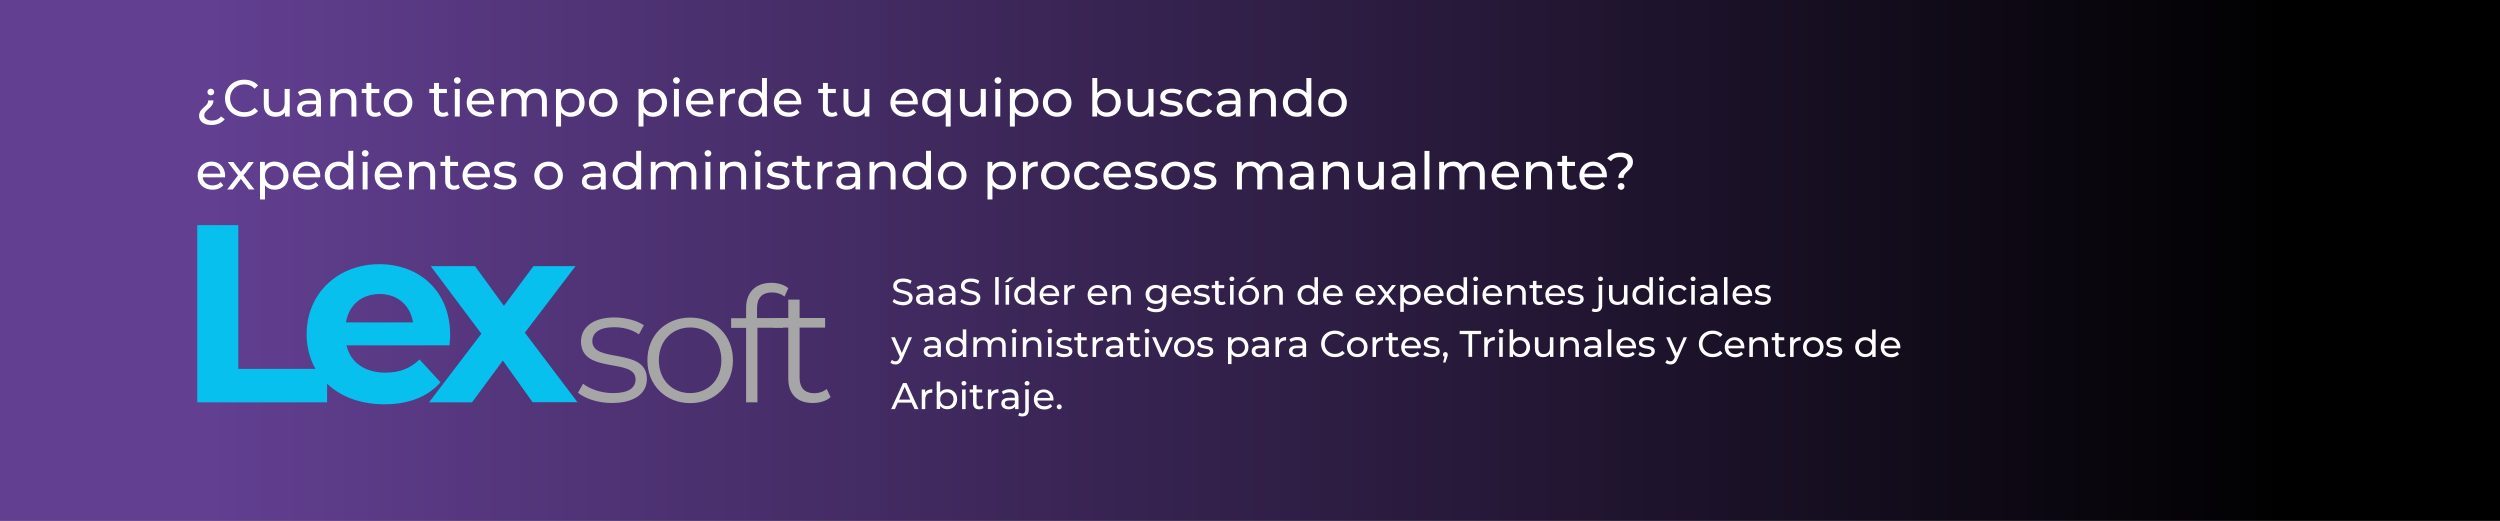 <?xml version="1.0" encoding="UTF-8"?>
<svg xmlns="http://www.w3.org/2000/svg" xmlns:xlink="http://www.w3.org/1999/xlink" version="1.0" id="Capa_1" x="0px" y="0px" viewBox="0 0 1920 400" style="enable-background:new 0 0 1920 400;" xml:space="preserve"><rect x="0" y="0" width="1920" height="400" fill="#808080" stroke="none"/> <linearGradient id="SVGID_1_" gradientUnits="userSpaceOnUse" x1="160" y1="200" x2="1760" y2="200"> <stop offset="0" style="stop-color:#623F91"></stop> <stop offset="3.906250e-03" style="stop-color:#623F90"></stop> <stop offset="7.812500e-03" style="stop-color:#613F90"></stop> <stop offset="1.171870e-02" style="stop-color:#613E8F"></stop> <stop offset="1.562500e-02" style="stop-color:#603E8F"></stop> <stop offset="1.953120e-02" style="stop-color:#603E8E"></stop> <stop offset="2.343750e-02" style="stop-color:#603E8E"></stop> <stop offset="2.734380e-02" style="stop-color:#5F3D8D"></stop> <stop offset="3.125000e-02" style="stop-color:#5F3D8C"></stop> <stop offset="3.515620e-02" style="stop-color:#5F3D8C"></stop> <stop offset="3.906250e-02" style="stop-color:#5E3D8B"></stop> <stop offset="4.296870e-02" style="stop-color:#5E3C8B"></stop> <stop offset="4.687500e-02" style="stop-color:#5D3C8A"></stop> <stop offset="5.078120e-02" style="stop-color:#5D3C8A"></stop> <stop offset="5.468750e-02" style="stop-color:#5D3C89"></stop> <stop offset="5.859380e-02" style="stop-color:#5C3B88"></stop> <stop offset="6.250000e-02" style="stop-color:#5C3B88"></stop> <stop offset="6.640620e-02" style="stop-color:#5B3B87"></stop> <stop offset="7.031250e-02" style="stop-color:#5B3B87"></stop> <stop offset="7.421870e-02" style="stop-color:#5B3A86"></stop> <stop offset="7.812500e-02" style="stop-color:#5A3A86"></stop> <stop offset="8.203121e-02" style="stop-color:#5A3A85"></stop> <stop offset="8.593750e-02" style="stop-color:#5A3A85"></stop> <stop offset="8.984371e-02" style="stop-color:#593984"></stop> <stop offset="9.375000e-02" style="stop-color:#593983"></stop> <stop offset="9.765621e-02" style="stop-color:#583983"></stop> <stop offset="0.102" style="stop-color:#583982"></stop> <stop offset="0.105" style="stop-color:#583882"></stop> <stop offset="0.109" style="stop-color:#573881"></stop> <stop offset="0.113" style="stop-color:#573881"></stop> <stop offset="0.117" style="stop-color:#573880"></stop> <stop offset="0.121" style="stop-color:#56377F"></stop> <stop offset="0.125" style="stop-color:#56377F"></stop> <stop offset="0.129" style="stop-color:#55377E"></stop> <stop offset="0.133" style="stop-color:#55377E"></stop> <stop offset="0.137" style="stop-color:#55367D"></stop> <stop offset="0.141" style="stop-color:#54367D"></stop> <stop offset="0.144" style="stop-color:#54367C"></stop> <stop offset="0.148" style="stop-color:#53367B"></stop> <stop offset="0.152" style="stop-color:#53357B"></stop> <stop offset="0.156" style="stop-color:#53357A"></stop> <stop offset="0.16" style="stop-color:#52357A"></stop> <stop offset="0.164" style="stop-color:#523579"></stop> <stop offset="0.168" style="stop-color:#523479"></stop> <stop offset="0.172" style="stop-color:#513478"></stop> <stop offset="0.176" style="stop-color:#513478"></stop> <stop offset="0.18" style="stop-color:#503477"></stop> <stop offset="0.184" style="stop-color:#503376"></stop> <stop offset="0.188" style="stop-color:#503376"></stop> <stop offset="0.191" style="stop-color:#4F3375"></stop> <stop offset="0.195" style="stop-color:#4F3375"></stop> <stop offset="0.199" style="stop-color:#4E3274"></stop> <stop offset="0.203" style="stop-color:#4E3274"></stop> <stop offset="0.207" style="stop-color:#4E3273"></stop> <stop offset="0.211" style="stop-color:#4D3272"></stop> <stop offset="0.215" style="stop-color:#4D3172"></stop> <stop offset="0.219" style="stop-color:#4D3171"></stop> <stop offset="0.223" style="stop-color:#4C3171"></stop> <stop offset="0.227" style="stop-color:#4C3170"></stop> <stop offset="0.231" style="stop-color:#4B3070"></stop> <stop offset="0.234" style="stop-color:#4B306F"></stop> <stop offset="0.238" style="stop-color:#4B306E"></stop> <stop offset="0.242" style="stop-color:#4A306E"></stop> <stop offset="0.246" style="stop-color:#4A306D"></stop> <stop offset="0.25" style="stop-color:#492F6D"></stop> <stop offset="0.254" style="stop-color:#492F6C"></stop> <stop offset="0.258" style="stop-color:#492F6C"></stop> <stop offset="0.262" style="stop-color:#482F6B"></stop> <stop offset="0.266" style="stop-color:#482E6A"></stop> <stop offset="0.27" style="stop-color:#482E6A"></stop> <stop offset="0.273" style="stop-color:#472E69"></stop> <stop offset="0.277" style="stop-color:#472E69"></stop> <stop offset="0.281" style="stop-color:#462D68"></stop> <stop offset="0.285" style="stop-color:#462D68"></stop> <stop offset="0.289" style="stop-color:#462D67"></stop> <stop offset="0.293" style="stop-color:#452D67"></stop> <stop offset="0.297" style="stop-color:#452C66"></stop> <stop offset="0.301" style="stop-color:#452C65"></stop> <stop offset="0.305" style="stop-color:#442C65"></stop> <stop offset="0.309" style="stop-color:#442C64"></stop> <stop offset="0.312" style="stop-color:#432B64"></stop> <stop offset="0.316" style="stop-color:#432B63"></stop> <stop offset="0.32" style="stop-color:#432B63"></stop> <stop offset="0.324" style="stop-color:#422B62"></stop> <stop offset="0.328" style="stop-color:#422A61"></stop> <stop offset="0.332" style="stop-color:#412A61"></stop> <stop offset="0.336" style="stop-color:#412A60"></stop> <stop offset="0.34" style="stop-color:#412A60"></stop> <stop offset="0.344" style="stop-color:#40295F"></stop> <stop offset="0.348" style="stop-color:#40295F"></stop> <stop offset="0.352" style="stop-color:#40295E"></stop> <stop offset="0.355" style="stop-color:#3F295D"></stop> <stop offset="0.359" style="stop-color:#3F285D"></stop> <stop offset="0.363" style="stop-color:#3E285C"></stop> <stop offset="0.367" style="stop-color:#3E285C"></stop> <stop offset="0.371" style="stop-color:#3E285B"></stop> <stop offset="0.375" style="stop-color:#3D275B"></stop> <stop offset="0.379" style="stop-color:#3D275A"></stop> <stop offset="0.383" style="stop-color:#3C2759"></stop> <stop offset="0.387" style="stop-color:#3C2759"></stop> <stop offset="0.391" style="stop-color:#3C2658"></stop> <stop offset="0.395" style="stop-color:#3B2658"></stop> <stop offset="0.398" style="stop-color:#3B2657"></stop> <stop offset="0.402" style="stop-color:#3B2657"></stop> <stop offset="0.406" style="stop-color:#3A2556"></stop> <stop offset="0.41" style="stop-color:#3A2556"></stop> <stop offset="0.414" style="stop-color:#392555"></stop> <stop offset="0.418" style="stop-color:#392554"></stop> <stop offset="0.422" style="stop-color:#392454"></stop> <stop offset="0.426" style="stop-color:#382453"></stop> <stop offset="0.43" style="stop-color:#382453"></stop> <stop offset="0.434" style="stop-color:#382452"></stop> <stop offset="0.438" style="stop-color:#372352"></stop> <stop offset="0.441" style="stop-color:#372351"></stop> <stop offset="0.445" style="stop-color:#362350"></stop> <stop offset="0.449" style="stop-color:#362350"></stop> <stop offset="0.453" style="stop-color:#36224F"></stop> <stop offset="0.457" style="stop-color:#35224F"></stop> <stop offset="0.461" style="stop-color:#35224E"></stop> <stop offset="0.465" style="stop-color:#34224E"></stop> <stop offset="0.469" style="stop-color:#34214D"></stop> <stop offset="0.473" style="stop-color:#34214C"></stop> <stop offset="0.477" style="stop-color:#33214C"></stop> <stop offset="0.48" style="stop-color:#33214B"></stop> <stop offset="0.484" style="stop-color:#33204B"></stop> <stop offset="0.488" style="stop-color:#32204A"></stop> <stop offset="0.492" style="stop-color:#32204A"></stop> <stop offset="0.496" style="stop-color:#312049"></stop> <stop offset="0.5" style="stop-color:#312048"></stop> <stop offset="0.504" style="stop-color:#311F48"></stop> <stop offset="0.508" style="stop-color:#301F47"></stop> <stop offset="0.512" style="stop-color:#301F47"></stop> <stop offset="0.516" style="stop-color:#2F1F46"></stop> <stop offset="0.519" style="stop-color:#2F1E46"></stop> <stop offset="0.523" style="stop-color:#2F1E45"></stop> <stop offset="0.527" style="stop-color:#2E1E45"></stop> <stop offset="0.531" style="stop-color:#2E1E44"></stop> <stop offset="0.535" style="stop-color:#2E1D43"></stop> <stop offset="0.539" style="stop-color:#2D1D43"></stop> <stop offset="0.543" style="stop-color:#2D1D42"></stop> <stop offset="0.547" style="stop-color:#2C1D42"></stop> <stop offset="0.551" style="stop-color:#2C1C41"></stop> <stop offset="0.555" style="stop-color:#2C1C41"></stop> <stop offset="0.559" style="stop-color:#2B1C40"></stop> <stop offset="0.562" style="stop-color:#2B1C3F"></stop> <stop offset="0.566" style="stop-color:#2A1B3F"></stop> <stop offset="0.57" style="stop-color:#2A1B3E"></stop> <stop offset="0.574" style="stop-color:#2A1B3E"></stop> <stop offset="0.578" style="stop-color:#291B3D"></stop> <stop offset="0.582" style="stop-color:#291A3D"></stop> <stop offset="0.586" style="stop-color:#291A3C"></stop> <stop offset="0.59" style="stop-color:#281A3B"></stop> <stop offset="0.594" style="stop-color:#281A3B"></stop> <stop offset="0.598" style="stop-color:#27193A"></stop> <stop offset="0.602" style="stop-color:#27193A"></stop> <stop offset="0.606" style="stop-color:#271939"></stop> <stop offset="0.609" style="stop-color:#261939"></stop> <stop offset="0.613" style="stop-color:#261838"></stop> <stop offset="0.617" style="stop-color:#261838"></stop> <stop offset="0.621" style="stop-color:#251837"></stop> <stop offset="0.625" style="stop-color:#251836"></stop> <stop offset="0.629" style="stop-color:#241736"></stop> <stop offset="0.633" style="stop-color:#241735"></stop> <stop offset="0.637" style="stop-color:#241735"></stop> <stop offset="0.641" style="stop-color:#231734"></stop> <stop offset="0.644" style="stop-color:#231634"></stop> <stop offset="0.648" style="stop-color:#221633"></stop> <stop offset="0.652" style="stop-color:#221632"></stop> <stop offset="0.656" style="stop-color:#221632"></stop> <stop offset="0.66" style="stop-color:#211531"></stop> <stop offset="0.664" style="stop-color:#211531"></stop> <stop offset="0.668" style="stop-color:#211530"></stop> <stop offset="0.672" style="stop-color:#201530"></stop> <stop offset="0.676" style="stop-color:#20142F"></stop> <stop offset="0.68" style="stop-color:#1F142E"></stop> <stop offset="0.684" style="stop-color:#1F142E"></stop> <stop offset="0.688" style="stop-color:#1F142D"></stop> <stop offset="0.691" style="stop-color:#1E132D"></stop> <stop offset="0.695" style="stop-color:#1E132C"></stop> <stop offset="0.699" style="stop-color:#1D132C"></stop> <stop offset="0.703" style="stop-color:#1D132B"></stop> <stop offset="0.707" style="stop-color:#1D122A"></stop> <stop offset="0.711" style="stop-color:#1C122A"></stop> <stop offset="0.715" style="stop-color:#1C1229"></stop> <stop offset="0.719" style="stop-color:#1C1229"></stop> <stop offset="0.723" style="stop-color:#1B1128"></stop> <stop offset="0.727" style="stop-color:#1B1128"></stop> <stop offset="0.731" style="stop-color:#1A1127"></stop> <stop offset="0.734" style="stop-color:#1A1127"></stop> <stop offset="0.738" style="stop-color:#1A1026"></stop> <stop offset="0.742" style="stop-color:#191025"></stop> <stop offset="0.746" style="stop-color:#191025"></stop> <stop offset="0.75" style="stop-color:#181024"></stop> <stop offset="0.754" style="stop-color:#181024"></stop> <stop offset="0.758" style="stop-color:#180F23"></stop> <stop offset="0.762" style="stop-color:#170F23"></stop> <stop offset="0.766" style="stop-color:#170F22"></stop> <stop offset="0.769" style="stop-color:#170F21"></stop> <stop offset="0.773" style="stop-color:#160E21"></stop> <stop offset="0.777" style="stop-color:#160E20"></stop> <stop offset="0.781" style="stop-color:#150E20"></stop> <stop offset="0.785" style="stop-color:#150E1F"></stop> <stop offset="0.789" style="stop-color:#150D1F"></stop> <stop offset="0.793" style="stop-color:#140D1E"></stop> <stop offset="0.797" style="stop-color:#140D1D"></stop> <stop offset="0.801" style="stop-color:#140D1D"></stop> <stop offset="0.805" style="stop-color:#130C1C"></stop> <stop offset="0.809" style="stop-color:#130C1C"></stop> <stop offset="0.812" style="stop-color:#120C1B"></stop> <stop offset="0.816" style="stop-color:#120C1B"></stop> <stop offset="0.82" style="stop-color:#120B1A"></stop> <stop offset="0.824" style="stop-color:#110B19"></stop> <stop offset="0.828" style="stop-color:#110B19"></stop> <stop offset="0.832" style="stop-color:#100B18"></stop> <stop offset="0.836" style="stop-color:#100A18"></stop> <stop offset="0.84" style="stop-color:#100A17"></stop> <stop offset="0.844" style="stop-color:#0F0A17"></stop> <stop offset="0.848" style="stop-color:#0F0A16"></stop> <stop offset="0.852" style="stop-color:#0F0916"></stop> <stop offset="0.856" style="stop-color:#0E0915"></stop> <stop offset="0.859" style="stop-color:#0E0914"></stop> <stop offset="0.863" style="stop-color:#0D0914"></stop> <stop offset="0.867" style="stop-color:#0D0813"></stop> <stop offset="0.871" style="stop-color:#0D0813"></stop> <stop offset="0.875" style="stop-color:#0C0812"></stop> <stop offset="0.879" style="stop-color:#0C0812"></stop> <stop offset="0.883" style="stop-color:#0B0711"></stop> <stop offset="0.887" style="stop-color:#0B0710"></stop> <stop offset="0.891" style="stop-color:#0B0710"></stop> <stop offset="0.894" style="stop-color:#0A070F"></stop> <stop offset="0.898" style="stop-color:#0A060F"></stop> <stop offset="0.902" style="stop-color:#0A060E"></stop> <stop offset="0.906" style="stop-color:#09060E"></stop> <stop offset="0.91" style="stop-color:#09060D"></stop> <stop offset="0.914" style="stop-color:#08050C"></stop> <stop offset="0.918" style="stop-color:#08050C"></stop> <stop offset="0.922" style="stop-color:#08050B"></stop> <stop offset="0.926" style="stop-color:#07050B"></stop> <stop offset="0.93" style="stop-color:#07040A"></stop> <stop offset="0.934" style="stop-color:#07040A"></stop> <stop offset="0.938" style="stop-color:#060409"></stop> <stop offset="0.941" style="stop-color:#060408"></stop> <stop offset="0.945" style="stop-color:#050308"></stop> <stop offset="0.949" style="stop-color:#050307"></stop> <stop offset="0.953" style="stop-color:#050307"></stop> <stop offset="0.957" style="stop-color:#040306"></stop> <stop offset="0.961" style="stop-color:#040206"></stop> <stop offset="0.965" style="stop-color:#030205"></stop> <stop offset="0.969" style="stop-color:#030205"></stop> <stop offset="0.973" style="stop-color:#030204"></stop> <stop offset="0.977" style="stop-color:#020103"></stop> <stop offset="0.981" style="stop-color:#020103"></stop> <stop offset="0.984" style="stop-color:#020102"></stop> <stop offset="0.988" style="stop-color:#010102"></stop> <stop offset="0.992" style="stop-color:#010001"></stop> <stop offset="0.996" style="stop-color:#000001"></stop> <stop offset="1" style="stop-color:#000000"></stop> </linearGradient> <rect y="-2" style="fill:url(#SVGID_1_);" width="1920" height="404"></rect> <g> <g> <path style="fill:#07C0ED;" d="M151.5,172.9H183v110.4h68.2V309h-99.7V172.9z"></path> <path style="fill:#07C0ED;" d="M345.2,265.2h-79.1c2.9,13,14,21,29.9,21c11.1,0,19-3.3,26.2-10.1l16.1,17.5 c-9.7,11.1-24.3,16.9-43.1,16.9c-36.1,0-59.7-22.7-59.7-53.8c0-31.3,23.9-53.8,55.8-53.8c30.7,0,54.4,20.6,54.4,54.2 C345.8,259.4,345.4,262.7,345.2,265.2z M265.7,247.6h51.5c-2.1-13.2-12-21.8-25.6-21.8C277.8,225.8,267.9,234.2,265.7,247.6z"></path> <path style="fill:#07C0ED;" d="M409.1,309l-22.9-32.1L362.5,309h-33l40.2-52.7l-38.9-51.9h34l22.2,30.5l22.7-30.5H442l-38.9,51.1 l40.4,53.4H409.1z"></path> </g> <g> <g> <path style="fill:#A6A6A6;" d="M443.9,301.6l3.9-6.9c5.2,4.1,13.9,7.2,23,7.2c12.3,0,17.3-4.2,17.3-10.6 c0-16.8-41.9-3.6-41.9-29.1c0-10.6,9.1-18.4,25.5-18.4c8.4,0,17.4,2.3,22.8,6l-3.8,7c-5.6-3.9-12.4-5.5-19-5.5 c-11.7,0-16.8,4.5-16.8,10.7c0,17.4,41.9,4.3,41.9,29.1c0,11.2-9.8,18.4-26.7,18.4C459.5,309.6,449.2,306.1,443.9,301.6z"></path> <path style="fill:#A6A6A6;" d="M497.2,276.7c0-19.2,14-32.8,32.9-32.8c18.9,0,32.8,13.6,32.8,32.8s-13.9,32.9-32.8,32.9 C511.2,309.6,497.2,295.8,497.2,276.7z M554,276.7c0-15.1-10.2-25.2-23.9-25.2c-13.8,0-24.1,10.1-24.1,25.2 c0,15.1,10.3,25.2,24.1,25.2C543.8,301.8,554,291.8,554,276.7z"></path> <path style="fill:#A6A6A6;" d="M581.4,236.7v7.6h19.9v7.4h-19.6V309h-8.7v-57.2h-11.5v-7.4h11.5v-8c0-11.5,6.9-19.2,19.5-19.2 c4.8,0,9.7,1.4,12.9,4.1l-2.9,6.5c-2.5-2.1-5.9-3.2-9.6-3.2C585.3,224.6,581.4,228.8,581.4,236.7z"></path> <path style="fill:#A6A6A6;" d="M637.9,305c-3.4,3.1-8.6,4.5-13.6,4.5c-12.2,0-18.9-6.9-18.9-18.8v-39.1h-11.5v-7.4h11.5v-14.1 h8.7v14.1h19.6v7.4h-19.6v38.6c0,7.6,3.9,11.8,11.2,11.8c3.6,0,7.1-1.1,9.6-3.3L637.9,305z"></path> </g> </g> </g> <g> <path style="fill:#FFFFFF;" d="M152.9,89.1c0-6.5,7-6.9,7-12h4c0,6-7,6.9-7,11.5c0,2.2,2.2,4,5.7,4c3.2,0,5.6-1.1,7.1-3.2l2.9,2.1 c-2.2,2.8-5.7,4.5-10.3,4.5C156.7,96,152.9,93.3,152.9,89.1z M159.3,70.7c0-1.4,1.1-2.6,2.6-2.6c1.5,0,2.6,1.2,2.6,2.6 c0,1.4-1.1,2.5-2.6,2.5C160.4,73.2,159.3,72.1,159.3,70.7z"></path> <path style="fill:#FFFFFF;" d="M172.8,75.5c0-8.3,6.3-14.3,14.8-14.3c4.3,0,8.1,1.5,10.6,4.4l-2.6,2.5c-2.2-2.3-4.8-3.3-7.9-3.3 c-6.3,0-11,4.6-11,10.7c0,6.2,4.7,10.7,11,10.7c3.1,0,5.7-1.1,7.9-3.4l2.6,2.5c-2.6,2.9-6.3,4.4-10.7,4.4 C179.1,89.8,172.8,83.8,172.8,75.5z"></path> <path style="fill:#FFFFFF;" d="M222.5,68.3v21.2h-3.6v-3.2c-1.6,2.2-4.2,3.4-7.2,3.4c-5.5,0-9.1-3-9.1-9.2V68.3h3.8v11.7 c0,4.2,2.1,6.2,5.7,6.2c4,0,6.5-2.5,6.5-7V68.3H222.5z"></path> <path style="fill:#FFFFFF;" d="M246.5,76.7v12.8h-3.6v-2.8c-1.3,1.9-3.6,3-6.9,3c-4.8,0-7.8-2.6-7.8-6.2c0-3.4,2.2-6.2,8.5-6.2h6.1 v-0.8c0-3.2-1.9-5.1-5.7-5.1c-2.5,0-5.1,0.9-6.7,2.3l-1.6-2.9c2.2-1.8,5.4-2.7,8.7-2.7C243.3,68.1,246.5,70.9,246.5,76.7z M242.7,83v-3h-5.9c-3.8,0-4.9,1.5-4.9,3.3c0,2.1,1.8,3.4,4.7,3.4C239.5,86.8,241.7,85.5,242.7,83z"></path> <path style="fill:#FFFFFF;" d="M273.7,77.3v12.2h-3.8V77.7c0-4.2-2.1-6.2-5.7-6.2c-4.1,0-6.7,2.4-6.7,7v10.9h-3.8V68.3h3.7v3.2 c1.6-2.2,4.3-3.4,7.6-3.4C270.1,68.1,273.7,71.1,273.7,77.3z"></path> <path style="fill:#FFFFFF;" d="M292.7,88.2c-1.2,1-2.9,1.5-4.6,1.5c-4.3,0-6.7-2.4-6.7-6.6V71.5h-3.6v-3.2h3.6v-4.6h3.8v4.6h6.1 v3.2h-6.1v11.5c0,2.3,1.2,3.6,3.3,3.6c1.1,0,2.2-0.4,3-1L292.7,88.2z"></path> <path style="fill:#FFFFFF;" d="M294.7,78.9c0-6.3,4.7-10.8,11-10.8c6.3,0,11,4.5,11,10.8s-4.6,10.8-11,10.8 C299.3,89.7,294.7,85.2,294.7,78.9z M312.8,78.9c0-4.5-3-7.4-7.1-7.4c-4.1,0-7.1,2.9-7.1,7.4s3.1,7.5,7.1,7.5 C309.8,86.4,312.8,83.4,312.8,78.9z"></path> <path style="fill:#FFFFFF;" d="M344.6,88.2c-1.2,1-2.9,1.5-4.6,1.5c-4.3,0-6.7-2.4-6.7-6.6V71.5h-3.6v-3.2h3.6v-4.6h3.8v4.6h6.1 v3.2h-6.1v11.5c0,2.3,1.2,3.6,3.3,3.6c1.1,0,2.2-0.4,3-1L344.6,88.2z"></path> <path style="fill:#FFFFFF;" d="M348.6,61.8c0-1.4,1.1-2.5,2.6-2.5c1.5,0,2.6,1.1,2.6,2.4c0,1.4-1.1,2.6-2.6,2.6 C349.7,64.2,348.6,63.2,348.6,61.8z M349.3,68.3h3.8v21.2h-3.8V68.3z"></path> <path style="fill:#FFFFFF;" d="M379.4,80.2h-17.2c0.5,3.7,3.5,6.2,7.7,6.2c2.5,0,4.6-0.8,6.1-2.6l2.1,2.5c-1.9,2.2-4.8,3.4-8.3,3.4 c-6.8,0-11.4-4.5-11.4-10.8c0-6.3,4.5-10.8,10.6-10.8c6.1,0,10.5,4.4,10.5,10.9C379.5,79.3,379.5,79.8,379.4,80.2z M362.3,77.4 h13.6c-0.4-3.6-3.1-6.1-6.8-6.1C365.4,71.4,362.7,73.8,362.3,77.4z"></path> <path style="fill:#FFFFFF;" d="M420,77.3v12.2h-3.8V77.7c0-4.2-2-6.2-5.5-6.2c-3.8,0-6.3,2.4-6.3,7v10.9h-3.8V77.7 c0-4.2-2-6.2-5.5-6.2c-3.8,0-6.3,2.4-6.3,7v10.9h-3.8V68.3h3.7v3.2c1.5-2.2,4.1-3.4,7.3-3.4c3.2,0,5.9,1.3,7.3,3.9 c1.6-2.4,4.6-3.9,8.1-3.9C416.5,68.1,420,71.1,420,77.3z"></path> <path style="fill:#FFFFFF;" d="M449,78.9c0,6.5-4.5,10.8-10.7,10.8c-3,0-5.6-1.2-7.4-3.4v10.9H427V68.3h3.7v3.4 c1.7-2.4,4.4-3.6,7.5-3.6C444.4,68.1,449,72.4,449,78.9z M445.1,78.9c0-4.5-3.1-7.4-7.1-7.4c-4,0-7.1,3-7.1,7.4 c0,4.5,3.1,7.5,7.1,7.5C442,86.4,445.1,83.4,445.1,78.9z"></path> <path style="fill:#FFFFFF;" d="M452.3,78.9c0-6.3,4.7-10.8,11-10.8c6.3,0,11,4.5,11,10.8s-4.6,10.8-11,10.8 C457,89.7,452.3,85.2,452.3,78.9z M470.4,78.9c0-4.5-3-7.4-7.1-7.4c-4.1,0-7.1,2.9-7.1,7.4s3.1,7.5,7.1,7.5 C467.4,86.4,470.4,83.4,470.4,78.9z"></path> <path style="fill:#FFFFFF;" d="M512.3,78.9c0,6.5-4.5,10.8-10.7,10.8c-3,0-5.6-1.2-7.4-3.4v10.9h-3.8V68.3h3.7v3.4 c1.7-2.4,4.4-3.6,7.5-3.6C507.8,68.1,512.3,72.4,512.3,78.9z M508.4,78.9c0-4.5-3.1-7.4-7.1-7.4c-4,0-7.1,3-7.1,7.4 c0,4.5,3.1,7.5,7.1,7.5C505.3,86.4,508.4,83.4,508.4,78.9z"></path> <path style="fill:#FFFFFF;" d="M516.9,61.8c0-1.4,1.1-2.5,2.6-2.5s2.6,1.1,2.6,2.4c0,1.4-1.1,2.6-2.6,2.6 C518,64.2,516.9,63.2,516.9,61.8z M517.6,68.3h3.8v21.2h-3.8V68.3z"></path> <path style="fill:#FFFFFF;" d="M547.8,80.2h-17.2c0.5,3.7,3.5,6.2,7.7,6.2c2.5,0,4.6-0.8,6.1-2.6l2.1,2.5c-1.9,2.2-4.8,3.4-8.3,3.4 c-6.8,0-11.4-4.5-11.4-10.8c0-6.3,4.5-10.8,10.6-10.8c6.1,0,10.5,4.4,10.5,10.9C547.8,79.3,547.8,79.8,547.8,80.2z M530.6,77.4 h13.6c-0.4-3.6-3.1-6.1-6.8-6.1C533.7,71.4,531,73.8,530.6,77.4z"></path> <path style="fill:#FFFFFF;" d="M564.5,68.1v3.7c-0.3,0-0.6,0-0.9,0c-4.1,0-6.7,2.5-6.7,7.1v10.5h-3.8V68.3h3.7v3.6 C558.2,69.4,560.8,68.1,564.5,68.1z"></path> <path style="fill:#FFFFFF;" d="M589,59.9v29.6h-3.7v-3.4c-1.7,2.4-4.4,3.6-7.5,3.6c-6.2,0-10.7-4.4-10.7-10.8s4.5-10.8,10.7-10.8 c3,0,5.6,1.1,7.4,3.4V59.9H589z M585.2,78.9c0-4.5-3.1-7.4-7.1-7.4c-4.1,0-7.1,2.9-7.1,7.4s3.1,7.5,7.1,7.5 C582.1,86.4,585.2,83.4,585.2,78.9z"></path> <path style="fill:#FFFFFF;" d="M615.3,80.2h-17.2c0.5,3.7,3.5,6.2,7.7,6.2c2.5,0,4.6-0.8,6.1-2.6l2.1,2.5c-1.9,2.2-4.8,3.4-8.3,3.4 c-6.8,0-11.4-4.5-11.4-10.8c0-6.3,4.5-10.8,10.6-10.8c6.1,0,10.5,4.4,10.5,10.9C615.4,79.3,615.4,79.8,615.3,80.2z M598.2,77.4 h13.6c-0.4-3.6-3.1-6.1-6.8-6.1C601.3,71.4,598.6,73.8,598.2,77.4z"></path> <path style="fill:#FFFFFF;" d="M643.3,88.2c-1.2,1-2.9,1.5-4.6,1.5c-4.3,0-6.7-2.4-6.7-6.6V71.5h-3.6v-3.2h3.6v-4.6h3.8v4.6h6.1 v3.2h-6.1v11.5c0,2.3,1.2,3.6,3.3,3.6c1.1,0,2.2-0.4,3-1L643.3,88.2z"></path> <path style="fill:#FFFFFF;" d="M667.7,68.3v21.2h-3.6v-3.2c-1.6,2.2-4.2,3.4-7.2,3.4c-5.5,0-9.1-3-9.1-9.2V68.3h3.8v11.7 c0,4.2,2.1,6.2,5.7,6.2c4,0,6.5-2.5,6.5-7V68.3H667.7z"></path> <path style="fill:#FFFFFF;" d="M704.8,80.2h-17.2c0.5,3.7,3.5,6.2,7.7,6.2c2.5,0,4.6-0.8,6.1-2.6l2.1,2.5c-1.9,2.2-4.8,3.4-8.3,3.4 c-6.8,0-11.4-4.5-11.4-10.8c0-6.3,4.5-10.8,10.6-10.8c6.1,0,10.5,4.4,10.5,10.9C704.9,79.3,704.8,79.8,704.8,80.2z M687.6,77.4 h13.6c-0.4-3.6-3.1-6.1-6.8-6.1C690.7,71.4,688,73.8,687.6,77.4z"></path> <path style="fill:#FFFFFF;" d="M730.1,68.3v28.9h-3.8V86.3c-1.8,2.3-4.4,3.4-7.4,3.4c-6.2,0-10.7-4.3-10.7-10.8 c0-6.5,4.5-10.8,10.7-10.8c3.1,0,5.8,1.2,7.5,3.6v-3.4H730.1z M726.4,78.9c0-4.5-3.1-7.4-7.1-7.4c-4.1,0-7.1,3-7.1,7.4 c0,4.5,3.1,7.5,7.1,7.5C723.3,86.4,726.4,83.4,726.4,78.9z"></path> <path style="fill:#FFFFFF;" d="M757.1,68.3v21.2h-3.6v-3.2c-1.6,2.2-4.2,3.4-7.2,3.4c-5.5,0-9.1-3-9.1-9.2V68.3h3.8v11.7 c0,4.2,2.1,6.2,5.7,6.2c4,0,6.5-2.5,6.5-7V68.3H757.1z"></path> <path style="fill:#FFFFFF;" d="M763.8,61.8c0-1.4,1.1-2.5,2.6-2.5s2.6,1.1,2.6,2.4c0,1.4-1.1,2.6-2.6,2.6 C764.9,64.2,763.8,63.2,763.8,61.8z M764.4,68.3h3.8v21.2h-3.8V68.3z"></path> <path style="fill:#FFFFFF;" d="M797.5,78.9c0,6.5-4.5,10.8-10.7,10.8c-3,0-5.6-1.2-7.4-3.4v10.9h-3.8V68.3h3.7v3.4 c1.7-2.4,4.4-3.6,7.5-3.6C793,68.1,797.5,72.4,797.5,78.9z M793.6,78.9c0-4.5-3.1-7.4-7.1-7.4c-4,0-7.1,3-7.1,7.4 c0,4.5,3.1,7.5,7.1,7.5C790.6,86.4,793.6,83.4,793.6,78.9z"></path> <path style="fill:#FFFFFF;" d="M800.9,78.9c0-6.3,4.7-10.8,11-10.8c6.3,0,11,4.5,11,10.8s-4.6,10.8-11,10.8 C805.5,89.7,800.9,85.2,800.9,78.9z M819,78.9c0-4.5-3-7.4-7.1-7.4c-4.1,0-7.1,2.9-7.1,7.4s3.1,7.5,7.1,7.5 C815.9,86.4,819,83.4,819,78.9z"></path> <path style="fill:#FFFFFF;" d="M860.8,78.9c0,6.5-4.5,10.8-10.7,10.8c-3.1,0-5.8-1.2-7.5-3.6v3.4h-3.7V59.9h3.8v11.7 c1.8-2.3,4.4-3.4,7.4-3.4C856.3,68.1,860.8,72.4,860.8,78.9z M856.9,78.9c0-4.5-3.1-7.4-7.1-7.4c-4,0-7.1,2.9-7.1,7.4 s3.1,7.5,7.1,7.5C853.9,86.4,856.9,83.4,856.9,78.9z"></path> <path style="fill:#FFFFFF;" d="M885.9,68.3v21.2h-3.6v-3.2c-1.6,2.2-4.2,3.4-7.2,3.4c-5.5,0-9.1-3-9.1-9.2V68.3h3.8v11.7 c0,4.2,2.1,6.2,5.7,6.2c4,0,6.5-2.5,6.5-7V68.3H885.9z"></path> <path style="fill:#FFFFFF;" d="M890.5,87.2l1.6-3c1.8,1.3,4.7,2.2,7.4,2.2c3.6,0,5-1.1,5-2.9c0-4.8-13.4-0.6-13.4-9.1 c0-3.8,3.4-6.3,8.8-6.3c2.8,0,5.9,0.7,7.7,1.9l-1.6,3c-1.9-1.2-4-1.7-6.1-1.7c-3.4,0-5,1.2-5,2.9c0,5,13.4,0.9,13.4,9.1 c0,3.8-3.5,6.3-9.1,6.3C895.7,89.7,892.2,88.6,890.5,87.2z"></path> <path style="fill:#FFFFFF;" d="M911.2,78.9c0-6.3,4.7-10.8,11.2-10.8c3.8,0,6.9,1.6,8.6,4.5l-2.9,1.9c-1.4-2.1-3.4-3-5.8-3 c-4.2,0-7.3,2.9-7.3,7.4c0,4.6,3.1,7.5,7.3,7.5c2.3,0,4.4-1,5.8-3l2.9,1.8c-1.7,3-4.8,4.6-8.6,4.6 C915.9,89.7,911.2,85.2,911.2,78.9z"></path> <path style="fill:#FFFFFF;" d="M952.7,76.7v12.8h-3.6v-2.8c-1.3,1.9-3.6,3-6.9,3c-4.8,0-7.8-2.6-7.8-6.2c0-3.4,2.2-6.2,8.5-6.2h6.1 v-0.8c0-3.2-1.9-5.1-5.7-5.1c-2.5,0-5.1,0.9-6.7,2.3l-1.6-2.9c2.2-1.8,5.4-2.7,8.7-2.7C949.5,68.1,952.7,70.9,952.7,76.7z M948.9,83v-3H943c-3.8,0-4.9,1.5-4.9,3.3c0,2.1,1.8,3.4,4.7,3.4C945.7,86.8,947.9,85.5,948.9,83z"></path> <path style="fill:#FFFFFF;" d="M979.9,77.3v12.2h-3.8V77.7c0-4.2-2.1-6.2-5.7-6.2c-4.1,0-6.7,2.4-6.7,7v10.9h-3.8V68.3h3.7v3.2 c1.6-2.2,4.3-3.4,7.6-3.4C976.3,68.1,979.9,71.1,979.9,77.3z"></path> <path style="fill:#FFFFFF;" d="M1007.1,59.9v29.6h-3.7v-3.4c-1.7,2.4-4.4,3.6-7.5,3.6c-6.2,0-10.7-4.4-10.7-10.8 s4.5-10.8,10.7-10.8c3,0,5.6,1.1,7.4,3.4V59.9H1007.1z M1003.3,78.9c0-4.5-3.1-7.4-7.1-7.4c-4.1,0-7.1,2.9-7.1,7.4s3.1,7.5,7.1,7.5 C1000.2,86.4,1003.3,83.4,1003.3,78.9z"></path> <path style="fill:#FFFFFF;" d="M1012.4,78.9c0-6.3,4.7-10.8,11-10.8c6.3,0,11,4.5,11,10.8s-4.6,10.8-11,10.8 C1017.1,89.7,1012.4,85.2,1012.4,78.9z M1030.5,78.9c0-4.5-3-7.4-7.1-7.4s-7.1,2.9-7.1,7.4s3.1,7.5,7.1,7.5 S1030.5,83.4,1030.5,78.9z"></path> <path style="fill:#FFFFFF;" d="M172.8,136.2h-17.2c0.5,3.7,3.5,6.2,7.7,6.2c2.5,0,4.6-0.8,6.1-2.6l2.1,2.5 c-1.9,2.2-4.8,3.4-8.3,3.4c-6.8,0-11.4-4.5-11.4-10.8c0-6.3,4.5-10.8,10.6-10.8c6.1,0,10.5,4.4,10.5,10.9 C172.9,135.3,172.9,135.8,172.8,136.2z M155.7,133.4h13.6c-0.4-3.6-3.1-6.1-6.8-6.1C158.8,127.4,156.1,129.8,155.7,133.4z"></path> <path style="fill:#FFFFFF;" d="M191.1,145.5l-6.1-8.1l-6.2,8.1h-4.3l8.3-10.8l-7.9-10.3h4.3l5.8,7.6l5.8-7.6h4.2l-8,10.3l8.4,10.8 H191.1z"></path> <path style="fill:#FFFFFF;" d="M221.6,134.9c0,6.5-4.5,10.8-10.7,10.8c-3,0-5.6-1.2-7.4-3.4v10.9h-3.8v-28.9h3.7v3.4 c1.7-2.4,4.4-3.6,7.5-3.6C217.1,124.1,221.6,128.4,221.6,134.9z M217.7,134.9c0-4.5-3.1-7.4-7.1-7.4c-4,0-7.1,3-7.1,7.4 c0,4.5,3.1,7.5,7.1,7.5C214.6,142.4,217.7,139.4,217.7,134.9z"></path> <path style="fill:#FFFFFF;" d="M245.9,136.2h-17.2c0.5,3.7,3.5,6.2,7.7,6.2c2.5,0,4.6-0.8,6.1-2.6l2.1,2.5 c-1.9,2.2-4.8,3.4-8.3,3.4c-6.8,0-11.4-4.5-11.4-10.8c0-6.3,4.5-10.8,10.6-10.8c6.1,0,10.5,4.4,10.5,10.9 C246,135.3,246,135.8,245.9,136.2z M228.8,133.4h13.6c-0.4-3.6-3.1-6.1-6.8-6.1C231.9,127.4,229.2,129.8,228.8,133.4z"></path> <path style="fill:#FFFFFF;" d="M271.3,115.9v29.6h-3.7v-3.4c-1.7,2.4-4.4,3.6-7.5,3.6c-6.2,0-10.7-4.4-10.7-10.8 s4.5-10.8,10.7-10.8c3,0,5.6,1.1,7.4,3.4v-11.7H271.3z M267.5,134.9c0-4.5-3.1-7.4-7.1-7.4c-4.1,0-7.1,2.9-7.1,7.4s3.1,7.5,7.1,7.5 C264.4,142.4,267.5,139.4,267.5,134.9z"></path> <path style="fill:#FFFFFF;" d="M277.9,117.8c0-1.4,1.1-2.5,2.6-2.5c1.5,0,2.6,1.1,2.6,2.4c0,1.4-1.1,2.6-2.6,2.6 C279,120.2,277.9,119.2,277.9,117.8z M278.5,124.3h3.8v21.2h-3.8V124.3z"></path> <path style="fill:#FFFFFF;" d="M308.7,136.2h-17.2c0.5,3.7,3.5,6.2,7.7,6.2c2.5,0,4.6-0.8,6.1-2.6l2.1,2.5 c-1.9,2.2-4.8,3.4-8.3,3.4c-6.8,0-11.4-4.5-11.4-10.8c0-6.3,4.5-10.8,10.6-10.8c6.1,0,10.5,4.4,10.5,10.9 C308.8,135.3,308.8,135.8,308.7,136.2z M291.6,133.4h13.6c-0.4-3.6-3.1-6.1-6.8-6.1C294.7,127.4,292,129.8,291.6,133.4z"></path> <path style="fill:#FFFFFF;" d="M334.2,133.3v12.2h-3.8v-11.7c0-4.2-2.1-6.2-5.7-6.2c-4.1,0-6.7,2.4-6.7,7v10.9h-3.8v-21.2h3.7v3.2 c1.6-2.2,4.3-3.4,7.6-3.4C330.6,124.1,334.2,127.1,334.2,133.3z"></path> <path style="fill:#FFFFFF;" d="M353.2,144.2c-1.2,1-2.9,1.5-4.6,1.5c-4.3,0-6.7-2.4-6.7-6.6v-11.6h-3.6v-3.2h3.6v-4.6h3.8v4.6h6.1 v3.2h-6.1v11.5c0,2.3,1.2,3.6,3.3,3.6c1.1,0,2.2-0.4,3-1L353.2,144.2z"></path> <path style="fill:#FFFFFF;" d="M376.2,136.2H359c0.5,3.7,3.5,6.2,7.7,6.2c2.5,0,4.6-0.8,6.1-2.6l2.1,2.5c-1.9,2.2-4.8,3.4-8.3,3.4 c-6.8,0-11.4-4.5-11.4-10.8c0-6.3,4.5-10.8,10.6-10.8c6.1,0,10.5,4.4,10.5,10.9C376.2,135.3,376.2,135.8,376.2,136.2z M359,133.4 h13.6c-0.4-3.6-3.1-6.1-6.8-6.1C362.1,127.4,359.4,129.8,359,133.4z"></path> <path style="fill:#FFFFFF;" d="M378.9,143.2l1.6-3c1.8,1.3,4.7,2.2,7.4,2.2c3.6,0,5-1.1,5-2.9c0-4.8-13.4-0.6-13.4-9.1 c0-3.8,3.4-6.3,8.8-6.3c2.8,0,5.9,0.7,7.7,1.9l-1.6,3c-1.9-1.2-4-1.7-6.1-1.7c-3.4,0-5,1.2-5,2.9c0,5,13.4,0.9,13.4,9.1 c0,3.8-3.5,6.3-9.1,6.3C384.1,145.7,380.6,144.6,378.9,143.2z"></path> <path style="fill:#FFFFFF;" d="M410.3,134.9c0-6.3,4.7-10.8,11-10.8c6.3,0,11,4.5,11,10.8s-4.6,10.8-11,10.8 C415,145.7,410.3,141.2,410.3,134.9z M428.5,134.9c0-4.5-3-7.4-7.1-7.4c-4.1,0-7.1,2.9-7.1,7.4s3.1,7.5,7.1,7.5 C425.4,142.4,428.5,139.4,428.5,134.9z"></path> <path style="fill:#FFFFFF;" d="M465.2,132.7v12.8h-3.6v-2.8c-1.3,1.9-3.6,3-6.9,3c-4.8,0-7.8-2.6-7.8-6.2c0-3.4,2.2-6.2,8.5-6.2 h6.1v-0.8c0-3.2-1.9-5.1-5.7-5.1c-2.5,0-5.1,0.9-6.7,2.3l-1.6-2.9c2.2-1.8,5.4-2.7,8.7-2.7C461.9,124.1,465.2,126.9,465.2,132.7z M461.3,139v-3h-5.9c-3.8,0-4.9,1.5-4.9,3.3c0,2.1,1.8,3.4,4.7,3.4C458.1,142.8,460.4,141.5,461.3,139z"></path> <path style="fill:#FFFFFF;" d="M492.4,115.9v29.6h-3.7v-3.4c-1.7,2.4-4.4,3.6-7.5,3.6c-6.2,0-10.7-4.4-10.7-10.8 s4.5-10.8,10.7-10.8c3,0,5.6,1.1,7.4,3.4v-11.7H492.4z M488.6,134.9c0-4.5-3.1-7.4-7.1-7.4c-4.1,0-7.1,2.9-7.1,7.4s3.1,7.5,7.1,7.5 C485.5,142.4,488.6,139.4,488.6,134.9z"></path> <path style="fill:#FFFFFF;" d="M534.8,133.3v12.2h-3.8v-11.7c0-4.2-2-6.2-5.5-6.2c-3.8,0-6.3,2.4-6.3,7v10.9h-3.8v-11.7 c0-4.2-2-6.2-5.5-6.2c-3.8,0-6.3,2.4-6.3,7v10.9h-3.8v-21.2h3.7v3.2c1.5-2.2,4.1-3.4,7.3-3.4c3.2,0,5.9,1.3,7.3,3.9 c1.6-2.4,4.6-3.9,8.1-3.9C531.2,124.1,534.8,127.1,534.8,133.3z"></path> <path style="fill:#FFFFFF;" d="M541.1,117.8c0-1.4,1.1-2.5,2.6-2.5s2.6,1.1,2.6,2.4c0,1.4-1.1,2.6-2.6,2.6 C542.3,120.2,541.1,119.2,541.1,117.8z M541.8,124.3h3.8v21.2h-3.8V124.3z"></path> <path style="fill:#FFFFFF;" d="M573,133.3v12.2h-3.8v-11.7c0-4.2-2.1-6.2-5.7-6.2c-4.1,0-6.7,2.4-6.7,7v10.9H553v-21.2h3.7v3.2 c1.6-2.2,4.3-3.4,7.6-3.4C569.4,124.1,573,127.1,573,133.3z"></path> <path style="fill:#FFFFFF;" d="M579.5,117.8c0-1.4,1.1-2.5,2.6-2.5c1.5,0,2.6,1.1,2.6,2.4c0,1.4-1.1,2.6-2.6,2.6 C580.6,120.2,579.5,119.2,579.5,117.8z M580.1,124.3h3.8v21.2h-3.8V124.3z"></path> <path style="fill:#FFFFFF;" d="M588.6,143.2l1.6-3c1.8,1.3,4.7,2.2,7.4,2.2c3.6,0,5-1.1,5-2.9c0-4.8-13.4-0.6-13.4-9.1 c0-3.8,3.4-6.3,8.8-6.3c2.8,0,5.9,0.7,7.7,1.9l-1.6,3c-1.9-1.2-4-1.7-6.1-1.7c-3.4,0-5,1.2-5,2.9c0,5,13.4,0.9,13.4,9.1 c0,3.8-3.5,6.3-9.1,6.3C593.8,145.7,590.4,144.6,588.6,143.2z"></path> <path style="fill:#FFFFFF;" d="M623.2,144.2c-1.2,1-2.9,1.5-4.6,1.5c-4.3,0-6.7-2.4-6.7-6.6v-11.6h-3.6v-3.2h3.6v-4.6h3.8v4.6h6.1 v3.2h-6.1v11.5c0,2.3,1.2,3.6,3.3,3.6c1.1,0,2.2-0.4,3-1L623.2,144.2z"></path> <path style="fill:#FFFFFF;" d="M639.2,124.1v3.7c-0.3,0-0.6,0-0.9,0c-4.1,0-6.7,2.5-6.7,7.1v10.5h-3.8v-21.2h3.7v3.6 C632.8,125.4,635.5,124.1,639.2,124.1z"></path> <path style="fill:#FFFFFF;" d="M660.6,132.7v12.8H657v-2.8c-1.3,1.9-3.6,3-6.9,3c-4.8,0-7.8-2.6-7.8-6.2c0-3.4,2.2-6.2,8.5-6.2h6.1 v-0.8c0-3.2-1.9-5.1-5.7-5.1c-2.5,0-5.1,0.9-6.7,2.3l-1.6-2.9c2.2-1.8,5.4-2.7,8.7-2.7C657.4,124.1,660.6,126.9,660.6,132.7z M656.8,139v-3h-5.9c-3.8,0-4.9,1.5-4.9,3.3c0,2.1,1.8,3.4,4.7,3.4C653.6,142.8,655.8,141.5,656.8,139z"></path> <path style="fill:#FFFFFF;" d="M687.8,133.3v12.2H684v-11.7c0-4.2-2.1-6.2-5.7-6.2c-4.1,0-6.7,2.4-6.7,7v10.9h-3.8v-21.2h3.7v3.2 c1.6-2.2,4.3-3.4,7.6-3.4C684.2,124.1,687.8,127.1,687.8,133.3z"></path> <path style="fill:#FFFFFF;" d="M715,115.9v29.6h-3.7v-3.4c-1.7,2.4-4.4,3.6-7.5,3.6c-6.2,0-10.7-4.4-10.7-10.8s4.5-10.8,10.7-10.8 c3,0,5.6,1.1,7.4,3.4v-11.7H715z M711.2,134.9c0-4.5-3.1-7.4-7.1-7.4c-4.1,0-7.1,2.9-7.1,7.4s3.1,7.5,7.1,7.5 C708.1,142.4,711.2,139.4,711.2,134.9z"></path> <path style="fill:#FFFFFF;" d="M720.3,134.9c0-6.3,4.7-10.8,11-10.8c6.3,0,11,4.5,11,10.8s-4.6,10.8-11,10.8 C725,145.7,720.3,141.2,720.3,134.9z M738.5,134.9c0-4.5-3-7.4-7.1-7.4c-4.1,0-7.1,2.9-7.1,7.4s3.1,7.5,7.1,7.5 C735.4,142.4,738.5,139.4,738.5,134.9z"></path> <path style="fill:#FFFFFF;" d="M780.3,134.9c0,6.5-4.5,10.8-10.7,10.8c-3,0-5.6-1.2-7.4-3.4v10.9h-3.8v-28.9h3.7v3.4 c1.7-2.4,4.4-3.6,7.5-3.6C775.8,124.1,780.3,128.4,780.3,134.9z M776.4,134.9c0-4.5-3.1-7.4-7.1-7.4c-4,0-7.1,3-7.1,7.4 c0,4.5,3.1,7.5,7.1,7.5C773.3,142.4,776.4,139.4,776.4,134.9z"></path> <path style="fill:#FFFFFF;" d="M797,124.1v3.7c-0.3,0-0.6,0-0.9,0c-4.1,0-6.7,2.5-6.7,7.1v10.5h-3.8v-21.2h3.7v3.6 C790.6,125.4,793.3,124.1,797,124.1z"></path> <path style="fill:#FFFFFF;" d="M799.5,134.9c0-6.3,4.7-10.8,11-10.8c6.3,0,11,4.5,11,10.8s-4.6,10.8-11,10.8 C804.2,145.7,799.5,141.2,799.5,134.9z M817.7,134.9c0-4.5-3-7.4-7.1-7.4c-4.1,0-7.1,2.9-7.1,7.4s3.1,7.5,7.1,7.5 C814.6,142.4,817.7,139.4,817.7,134.9z"></path> <path style="fill:#FFFFFF;" d="M824.9,134.9c0-6.3,4.7-10.8,11.2-10.8c3.8,0,6.9,1.6,8.6,4.5l-2.9,1.9c-1.4-2.1-3.4-3-5.8-3 c-4.2,0-7.3,2.9-7.3,7.4c0,4.6,3.1,7.5,7.3,7.5c2.3,0,4.4-1,5.8-3l2.9,1.8c-1.7,3-4.8,4.6-8.6,4.6 C829.6,145.7,824.9,141.2,824.9,134.9z"></path> <path style="fill:#FFFFFF;" d="M868.4,136.2h-17.2c0.5,3.7,3.5,6.2,7.7,6.2c2.5,0,4.6-0.8,6.1-2.6l2.1,2.5 c-1.9,2.2-4.8,3.4-8.3,3.4c-6.8,0-11.4-4.5-11.4-10.8c0-6.3,4.5-10.8,10.6-10.8c6.1,0,10.5,4.4,10.5,10.9 C868.4,135.3,868.4,135.8,868.4,136.2z M851.2,133.4h13.6c-0.4-3.6-3.1-6.1-6.8-6.1C854.3,127.4,851.6,129.8,851.2,133.4z"></path> <path style="fill:#FFFFFF;" d="M871.1,143.2l1.6-3c1.8,1.3,4.7,2.2,7.4,2.2c3.6,0,5-1.1,5-2.9c0-4.8-13.4-0.6-13.4-9.1 c0-3.8,3.4-6.3,8.8-6.3c2.8,0,5.9,0.7,7.7,1.9l-1.6,3c-1.9-1.2-4-1.7-6.1-1.7c-3.4,0-5,1.2-5,2.9c0,5,13.4,0.9,13.4,9.1 c0,3.8-3.5,6.3-9.1,6.3C876.3,145.7,872.8,144.6,871.1,143.2z"></path> <path style="fill:#FFFFFF;" d="M891.8,134.9c0-6.3,4.7-10.8,11-10.8c6.3,0,11,4.5,11,10.8s-4.6,10.8-11,10.8 C896.5,145.7,891.8,141.2,891.8,134.9z M909.9,134.9c0-4.5-3-7.4-7.1-7.4c-4.1,0-7.1,2.9-7.1,7.4s3.1,7.5,7.1,7.5 C906.9,142.4,909.9,139.4,909.9,134.9z"></path> <path style="fill:#FFFFFF;" d="M916.4,143.2l1.6-3c1.8,1.3,4.7,2.2,7.4,2.2c3.6,0,5-1.1,5-2.9c0-4.8-13.4-0.6-13.4-9.1 c0-3.8,3.4-6.3,8.8-6.3c2.8,0,5.9,0.7,7.7,1.9l-1.6,3c-1.9-1.2-4-1.7-6.1-1.7c-3.4,0-5,1.2-5,2.9c0,5,13.4,0.9,13.4,9.1 c0,3.8-3.5,6.3-9.1,6.3C921.7,145.7,918.2,144.6,916.4,143.2z"></path> <path style="fill:#FFFFFF;" d="M985,133.3v12.2h-3.8v-11.7c0-4.2-2-6.2-5.5-6.2c-3.8,0-6.3,2.4-6.3,7v10.9h-3.8v-11.7 c0-4.2-2-6.2-5.5-6.2c-3.8,0-6.3,2.4-6.3,7v10.9h-3.8v-21.2h3.7v3.2c1.5-2.2,4.1-3.4,7.3-3.4c3.2,0,5.9,1.3,7.3,3.9 c1.6-2.4,4.6-3.9,8.1-3.9C981.5,124.1,985,127.1,985,133.3z"></path> <path style="fill:#FFFFFF;" d="M1008.8,132.7v12.8h-3.6v-2.8c-1.3,1.9-3.6,3-6.9,3c-4.8,0-7.8-2.6-7.8-6.2c0-3.4,2.2-6.2,8.5-6.2 h6.1v-0.8c0-3.2-1.9-5.1-5.7-5.1c-2.5,0-5.1,0.9-6.7,2.3l-1.6-2.9c2.2-1.8,5.4-2.7,8.7-2.7C1005.6,124.1,1008.8,126.9,1008.8,132.7 z M1005,139v-3h-5.9c-3.8,0-4.9,1.5-4.9,3.3c0,2.1,1.8,3.4,4.7,3.4C1001.8,142.8,1004,141.5,1005,139z"></path> <path style="fill:#FFFFFF;" d="M1036,133.3v12.2h-3.8v-11.7c0-4.2-2.1-6.2-5.7-6.2c-4.1,0-6.7,2.4-6.7,7v10.9h-3.8v-21.2h3.7v3.2 c1.6-2.2,4.3-3.4,7.6-3.4C1032.4,124.1,1036,127.1,1036,133.3z"></path> <path style="fill:#FFFFFF;" d="M1062.8,124.3v21.2h-3.6v-3.2c-1.6,2.2-4.2,3.4-7.2,3.4c-5.5,0-9.1-3-9.1-9.2v-12.2h3.8v11.7 c0,4.2,2.1,6.2,5.7,6.2c4,0,6.5-2.5,6.5-7v-10.9H1062.8z"></path> <path style="fill:#FFFFFF;" d="M1086.9,132.7v12.8h-3.6v-2.8c-1.3,1.9-3.6,3-6.9,3c-4.8,0-7.8-2.6-7.8-6.2c0-3.4,2.2-6.2,8.5-6.2 h6.1v-0.8c0-3.2-1.9-5.1-5.7-5.1c-2.5,0-5.1,0.9-6.7,2.3l-1.6-2.9c2.2-1.8,5.4-2.7,8.7-2.7C1083.6,124.1,1086.9,126.9,1086.9,132.7 z M1083.1,139v-3h-5.9c-3.8,0-4.9,1.5-4.9,3.3c0,2.1,1.8,3.4,4.7,3.4C1079.9,142.8,1082.1,141.5,1083.1,139z"></path> <path style="fill:#FFFFFF;" d="M1094,115.9h3.8v29.6h-3.8V115.9z"></path> <path style="fill:#FFFFFF;" d="M1140.3,133.3v12.2h-3.8v-11.7c0-4.2-2-6.2-5.5-6.2c-3.8,0-6.3,2.4-6.3,7v10.9h-3.8v-11.7 c0-4.2-2-6.2-5.5-6.2c-3.8,0-6.3,2.4-6.3,7v10.9h-3.8v-21.2h3.7v3.2c1.5-2.2,4.1-3.4,7.3-3.4c3.2,0,6,1.3,7.3,3.9 c1.6-2.4,4.6-3.9,8.1-3.9C1136.8,124.1,1140.3,127.1,1140.3,133.3z"></path> <path style="fill:#FFFFFF;" d="M1166.5,136.2h-17.2c0.5,3.7,3.5,6.2,7.7,6.2c2.5,0,4.6-0.8,6.1-2.6l2.1,2.5 c-1.9,2.2-4.8,3.4-8.3,3.4c-6.8,0-11.4-4.5-11.4-10.8c0-6.3,4.5-10.8,10.6-10.8c6.1,0,10.5,4.4,10.5,10.9 C1166.6,135.3,1166.6,135.8,1166.5,136.2z M1149.4,133.4h13.6c-0.4-3.6-3.1-6.1-6.8-6.1C1152.5,127.4,1149.8,129.8,1149.4,133.4z"></path> <path style="fill:#FFFFFF;" d="M1192,133.3v12.2h-3.8v-11.7c0-4.2-2.1-6.2-5.7-6.2c-4.1,0-6.7,2.4-6.7,7v10.9h-3.8v-21.2h3.7v3.2 c1.6-2.2,4.3-3.4,7.6-3.4C1188.4,124.1,1192,127.1,1192,133.3z"></path> <path style="fill:#FFFFFF;" d="M1211,144.2c-1.2,1-2.9,1.5-4.6,1.5c-4.3,0-6.7-2.4-6.7-6.6v-11.6h-3.6v-3.2h3.6v-4.6h3.8v4.6h6.1 v3.2h-6.1v11.5c0,2.3,1.2,3.6,3.3,3.6c1.1,0,2.2-0.4,3-1L1211,144.2z"></path> <path style="fill:#FFFFFF;" d="M1234,136.2h-17.2c0.5,3.7,3.5,6.2,7.7,6.2c2.5,0,4.6-0.8,6.1-2.6l2.1,2.5c-1.9,2.2-4.8,3.4-8.3,3.4 c-6.8,0-11.4-4.5-11.4-10.8c0-6.3,4.5-10.8,10.6-10.8c6.1,0,10.5,4.4,10.5,10.9C1234,135.3,1234,135.8,1234,136.2z M1216.8,133.4 h13.6c-0.4-3.6-3.1-6.1-6.8-6.1C1219.9,127.4,1217.2,129.8,1216.8,133.4z"></path> <path style="fill:#FFFFFF;" d="M1250,124.9c0-2.6-2.1-4.3-5.7-4.3c-3.2,0-5.5,1.1-7.1,3.2l-2.9-2.1c2.2-2.8,5.7-4.5,10.3-4.5 c5.8,0,9.5,2.7,9.5,7.1c0,6.7-7.1,7.1-7.1,12.3h-4C1242.9,130.4,1250,129.5,1250,124.9z M1242.4,143.2c0-1.4,1.1-2.6,2.6-2.6 c1.5,0,2.6,1.1,2.6,2.6c0,1.4-1.1,2.6-2.6,2.6C1243.5,145.7,1242.4,144.6,1242.4,143.2z"></path> </g> <g> <path style="fill:#FFFFFF;" d="M685.5,231.8l1.1-2.2c1.5,1.3,4,2.3,6.6,2.3c3.5,0,4.9-1.3,4.9-3.1c0-4.9-12.1-1.8-12.1-9.2 c0-3.1,2.4-5.7,7.7-5.7c2.3,0,4.8,0.6,6.4,1.8l-0.9,2.3c-1.7-1.1-3.7-1.6-5.5-1.6c-3.4,0-4.9,1.4-4.9,3.2c0,4.9,12.1,1.8,12.1,9.2 c0,3.1-2.5,5.7-7.7,5.7C690.1,234.3,687.1,233.2,685.5,231.8z"></path> <path style="fill:#FFFFFF;" d="M716.7,224.9v9.1h-2.6v-2c-0.9,1.4-2.6,2.2-5,2.2c-3.4,0-5.6-1.8-5.6-4.5c0-2.4,1.6-4.4,6.1-4.4h4.3 v-0.5c0-2.3-1.3-3.7-4.1-3.7c-1.8,0-3.6,0.6-4.8,1.6l-1.1-2.1c1.6-1.3,3.8-1.9,6.3-1.9C714.4,218.8,716.7,220.8,716.7,224.9z M714,229.4v-2.1h-4.2c-2.7,0-3.5,1.1-3.5,2.3c0,1.5,1.3,2.5,3.3,2.5C711.6,232.1,713.3,231.2,714,229.4z"></path> <path style="fill:#FFFFFF;" d="M733.8,224.9v9.1h-2.6v-2c-0.9,1.4-2.6,2.2-5,2.2c-3.4,0-5.6-1.8-5.6-4.5c0-2.4,1.6-4.4,6.1-4.4h4.3 v-0.5c0-2.3-1.3-3.7-4.1-3.7c-1.8,0-3.6,0.6-4.8,1.6l-1.1-2.1c1.6-1.3,3.8-1.9,6.3-1.9C731.5,218.8,733.8,220.8,733.8,224.9z M731.1,229.4v-2.1h-4.2c-2.7,0-3.5,1.1-3.5,2.3c0,1.5,1.3,2.5,3.3,2.5C728.7,232.1,730.4,231.2,731.1,229.4z"></path> <path style="fill:#FFFFFF;" d="M737.5,231.8l1.1-2.2c1.5,1.3,4,2.3,6.6,2.3c3.5,0,4.9-1.3,4.9-3.1c0-4.9-12.1-1.8-12.1-9.2 c0-3.1,2.4-5.7,7.7-5.7c2.3,0,4.8,0.6,6.4,1.8l-0.9,2.3c-1.7-1.1-3.7-1.6-5.5-1.6c-3.4,0-4.9,1.4-4.9,3.2c0,4.9,12.1,1.8,12.1,9.2 c0,3.1-2.5,5.7-7.7,5.7C742.1,234.3,739.1,233.2,737.5,231.8z"></path> <path style="fill:#FFFFFF;" d="M764.3,212.8h2.7V234h-2.7V212.8z"></path> <path style="fill:#FFFFFF;" d="M775.4,213h3.5l-4.8,3.7h-2.6L775.4,213z M772.3,218.9h2.7V234h-2.7V218.9z"></path> <path style="fill:#FFFFFF;" d="M794.6,212.8V234h-2.6v-2.4c-1.2,1.7-3.2,2.6-5.4,2.6c-4.4,0-7.7-3.1-7.7-7.7s3.2-7.7,7.7-7.7 c2.1,0,4,0.8,5.3,2.4v-8.3H794.6z M791.8,226.5c0-3.2-2.2-5.3-5.1-5.3c-2.9,0-5.1,2.1-5.1,5.3s2.2,5.3,5.1,5.3 C789.6,231.8,791.8,229.7,791.8,226.5z"></path> <path style="fill:#FFFFFF;" d="M813.4,227.4h-12.3c0.3,2.7,2.5,4.4,5.5,4.4c1.8,0,3.3-0.6,4.4-1.8l1.5,1.8c-1.4,1.6-3.5,2.5-6,2.5 c-4.9,0-8.1-3.2-8.1-7.7c0-4.5,3.2-7.7,7.6-7.7c4.4,0,7.5,3.1,7.5,7.8C813.4,226.8,813.4,227.1,813.4,227.4z M801.1,225.4h9.7 c-0.3-2.5-2.2-4.3-4.9-4.3C803.3,221.1,801.4,222.8,801.1,225.4z"></path> <path style="fill:#FFFFFF;" d="M825.4,218.8v2.7c-0.2,0-0.4,0-0.6,0c-2.9,0-4.8,1.8-4.8,5.1v7.5h-2.7v-15.1h2.6v2.5 C820.9,219.7,822.7,218.8,825.4,218.8z"></path> <path style="fill:#FFFFFF;" d="M850.3,227.4H838c0.3,2.7,2.5,4.4,5.5,4.4c1.8,0,3.3-0.6,4.4-1.8l1.5,1.8c-1.4,1.6-3.5,2.5-6,2.5 c-4.9,0-8.1-3.2-8.1-7.7c0-4.5,3.2-7.7,7.6-7.7c4.4,0,7.5,3.1,7.5,7.8C850.3,226.8,850.3,227.1,850.3,227.4z M838,225.4h9.7 c-0.3-2.5-2.2-4.3-4.9-4.3C840.2,221.1,838.3,222.8,838,225.4z"></path> <path style="fill:#FFFFFF;" d="M868.5,225.3v8.7h-2.7v-8.4c0-3-1.5-4.4-4.1-4.4c-2.9,0-4.8,1.7-4.8,5v7.8h-2.7v-15.1h2.6v2.3 c1.1-1.5,3.1-2.4,5.5-2.4C865.9,218.8,868.5,220.9,868.5,225.3z"></path> <path style="fill:#FFFFFF;" d="M895.8,218.9V232c0,5.3-2.7,7.8-7.9,7.8c-2.8,0-5.6-0.8-7.2-2.3l1.3-2.1c1.4,1.2,3.6,2,5.8,2 c3.6,0,5.2-1.7,5.2-5.1v-1.2c-1.3,1.6-3.3,2.3-5.5,2.3c-4.4,0-7.7-3-7.7-7.3s3.3-7.3,7.7-7.3c2.3,0,4.3,0.8,5.6,2.5v-2.3H895.8z M893.1,226.1c0-2.9-2.2-4.9-5.2-4.9c-3.1,0-5.2,2-5.2,4.9c0,2.9,2.2,4.9,5.2,4.9C890.9,231,893.1,229,893.1,226.1z"></path> <path style="fill:#FFFFFF;" d="M914.7,227.4h-12.3c0.3,2.7,2.5,4.4,5.5,4.4c1.8,0,3.3-0.6,4.4-1.8l1.5,1.8c-1.4,1.6-3.5,2.5-6,2.5 c-4.9,0-8.1-3.2-8.1-7.7c0-4.5,3.2-7.7,7.6-7.7c4.4,0,7.5,3.1,7.5,7.8C914.7,226.8,914.7,227.1,914.7,227.4z M902.4,225.4h9.7 c-0.3-2.5-2.2-4.3-4.9-4.3C904.6,221.1,902.6,222.8,902.4,225.4z"></path> <path style="fill:#FFFFFF;" d="M916.6,232.4l1.1-2.2c1.3,0.9,3.3,1.6,5.3,1.6c2.5,0,3.6-0.8,3.6-2.1c0-3.4-9.6-0.5-9.6-6.5 c0-2.7,2.4-4.5,6.3-4.5c2,0,4.2,0.5,5.5,1.4l-1.2,2.2c-1.4-0.9-2.9-1.2-4.4-1.2c-2.4,0-3.6,0.9-3.6,2.1c0,3.6,9.6,0.7,9.6,6.5 c0,2.7-2.5,4.5-6.5,4.5C920.3,234.2,917.9,233.4,916.6,232.4z"></path> <path style="fill:#FFFFFF;" d="M941.3,233.2c-0.8,0.7-2.1,1.1-3.3,1.1c-3.1,0-4.8-1.7-4.8-4.7v-8.3h-2.6v-2.3h2.6v-3.3h2.7v3.3h4.3 v2.3H936v8.2c0,1.6,0.9,2.5,2.4,2.5c0.8,0,1.6-0.3,2.1-0.7L941.3,233.2z"></path> <path style="fill:#FFFFFF;" d="M944.2,214.2c0-1,0.8-1.8,1.9-1.8s1.9,0.8,1.9,1.7c0,1-0.8,1.8-1.9,1.8 C945,216,944.2,215.2,944.2,214.2z M944.7,218.9h2.7V234h-2.7V218.9z"></path> <path style="fill:#FFFFFF;" d="M951.2,226.5c0-4.5,3.3-7.7,7.9-7.7s7.9,3.2,7.9,7.7s-3.3,7.7-7.9,7.7S951.2,231,951.2,226.5z M964.2,226.5c0-3.2-2.2-5.3-5.1-5.3c-2.9,0-5.1,2.1-5.1,5.3s2.2,5.3,5.1,5.3C962,231.8,964.2,229.7,964.2,226.5z M960.8,213h3.5 l-4.8,3.7h-2.6L960.8,213z"></path> <path style="fill:#FFFFFF;" d="M985.2,225.3v8.7h-2.7v-8.4c0-3-1.5-4.4-4.1-4.4c-2.9,0-4.8,1.7-4.8,5v7.8h-2.7v-15.1h2.6v2.3 c1.1-1.5,3.1-2.4,5.5-2.4C982.6,218.8,985.2,220.9,985.2,225.3z"></path> <path style="fill:#FFFFFF;" d="M1012.2,212.8V234h-2.6v-2.4c-1.2,1.7-3.2,2.6-5.4,2.6c-4.4,0-7.7-3.1-7.7-7.7s3.2-7.7,7.7-7.7 c2.1,0,4,0.8,5.3,2.4v-8.3H1012.2z M1009.5,226.5c0-3.2-2.2-5.3-5.1-5.3c-2.9,0-5.1,2.1-5.1,5.3s2.2,5.3,5.1,5.3 C1007.3,231.8,1009.5,229.7,1009.5,226.5z"></path> <path style="fill:#FFFFFF;" d="M1031.1,227.4h-12.3c0.3,2.7,2.5,4.4,5.5,4.4c1.8,0,3.3-0.6,4.4-1.8l1.5,1.8c-1.4,1.6-3.5,2.5-6,2.5 c-4.9,0-8.1-3.2-8.1-7.7c0-4.5,3.2-7.7,7.6-7.7c4.4,0,7.5,3.1,7.5,7.8C1031.1,226.8,1031.1,227.1,1031.1,227.4z M1018.8,225.4h9.7 c-0.3-2.5-2.2-4.3-4.9-4.3C1021,221.1,1019.1,222.8,1018.8,225.4z"></path> <path style="fill:#FFFFFF;" d="M1056.2,227.4h-12.3c0.3,2.7,2.5,4.4,5.5,4.4c1.8,0,3.3-0.6,4.4-1.8l1.5,1.8c-1.4,1.6-3.5,2.5-6,2.5 c-4.9,0-8.1-3.2-8.1-7.7c0-4.5,3.2-7.7,7.6-7.7c4.4,0,7.5,3.1,7.5,7.8C1056.3,226.8,1056.3,227.1,1056.2,227.4z M1043.9,225.4h9.7 c-0.3-2.5-2.2-4.3-4.9-4.3C1046.2,221.1,1044.2,222.8,1043.9,225.4z"></path> <path style="fill:#FFFFFF;" d="M1069.3,234l-4.4-5.8l-4.4,5.8h-3.1l6-7.7l-5.7-7.4h3.1l4.2,5.5l4.1-5.5h3l-5.7,7.4l6,7.7H1069.3z"></path> <path style="fill:#FFFFFF;" d="M1091.1,226.5c0,4.7-3.2,7.7-7.7,7.7c-2.1,0-4-0.8-5.3-2.5v7.8h-2.7v-20.7h2.6v2.4 c1.2-1.7,3.2-2.5,5.4-2.5C1087.9,218.8,1091.1,221.8,1091.1,226.5z M1088.4,226.5c0-3.2-2.2-5.3-5.1-5.3c-2.9,0-5.1,2.1-5.1,5.3 c0,3.2,2.2,5.3,5.1,5.3C1086.2,231.8,1088.4,229.7,1088.4,226.5z"></path> <path style="fill:#FFFFFF;" d="M1108.6,227.4h-12.3c0.3,2.7,2.5,4.4,5.5,4.4c1.8,0,3.3-0.6,4.4-1.8l1.5,1.8c-1.4,1.6-3.5,2.5-6,2.5 c-4.9,0-8.1-3.2-8.1-7.7c0-4.5,3.2-7.7,7.6-7.7c4.4,0,7.5,3.1,7.5,7.8C1108.6,226.8,1108.6,227.1,1108.6,227.4z M1096.3,225.4h9.7 c-0.3-2.5-2.2-4.3-4.9-4.3C1098.5,221.1,1096.6,222.8,1096.3,225.4z"></path> <path style="fill:#FFFFFF;" d="M1126.7,212.8V234h-2.6v-2.4c-1.2,1.7-3.2,2.6-5.4,2.6c-4.4,0-7.7-3.1-7.7-7.7s3.2-7.7,7.7-7.7 c2.1,0,4,0.8,5.3,2.4v-8.3H1126.7z M1124,226.5c0-3.2-2.2-5.3-5.1-5.3c-2.9,0-5.1,2.1-5.1,5.3s2.2,5.3,5.1,5.3 C1121.8,231.8,1124,229.7,1124,226.5z"></path> <path style="fill:#FFFFFF;" d="M1131.4,214.2c0-1,0.8-1.8,1.9-1.8s1.9,0.8,1.9,1.7c0,1-0.8,1.8-1.9,1.8 C1132.2,216,1131.4,215.2,1131.4,214.2z M1131.9,218.9h2.7V234h-2.7V218.9z"></path> <path style="fill:#FFFFFF;" d="M1153.5,227.4h-12.3c0.3,2.7,2.5,4.4,5.5,4.4c1.8,0,3.3-0.6,4.4-1.8l1.5,1.8c-1.4,1.6-3.5,2.5-6,2.5 c-4.9,0-8.1-3.2-8.1-7.7c0-4.5,3.2-7.7,7.6-7.7c4.4,0,7.5,3.1,7.5,7.8C1153.6,226.8,1153.5,227.1,1153.5,227.4z M1141.2,225.4h9.7 c-0.3-2.5-2.2-4.3-4.9-4.3C1143.5,221.1,1141.5,222.8,1141.2,225.4z"></path> <path style="fill:#FFFFFF;" d="M1171.8,225.3v8.7h-2.7v-8.4c0-3-1.5-4.4-4.1-4.4c-2.9,0-4.8,1.7-4.8,5v7.8h-2.7v-15.1h2.6v2.3 c1.1-1.5,3.1-2.4,5.5-2.4C1169.2,218.8,1171.8,220.9,1171.8,225.3z"></path> <path style="fill:#FFFFFF;" d="M1185.4,233.2c-0.8,0.7-2.1,1.1-3.3,1.1c-3.1,0-4.8-1.7-4.8-4.7v-8.3h-2.6v-2.3h2.6v-3.3h2.7v3.3 h4.3v2.3h-4.3v8.2c0,1.6,0.9,2.5,2.4,2.5c0.8,0,1.6-0.3,2.1-0.7L1185.4,233.2z"></path> <path style="fill:#FFFFFF;" d="M1201.8,227.4h-12.3c0.3,2.7,2.5,4.4,5.5,4.4c1.8,0,3.3-0.6,4.4-1.8l1.5,1.8c-1.4,1.6-3.5,2.5-6,2.5 c-4.9,0-8.1-3.2-8.1-7.7c0-4.5,3.2-7.7,7.6-7.7c4.4,0,7.5,3.1,7.5,7.8C1201.9,226.8,1201.8,227.1,1201.8,227.4z M1189.5,225.4h9.7 c-0.3-2.5-2.2-4.3-4.9-4.3C1191.7,221.1,1189.8,222.8,1189.5,225.4z"></path> <path style="fill:#FFFFFF;" d="M1203.7,232.4l1.1-2.2c1.3,0.9,3.3,1.6,5.3,1.6c2.5,0,3.6-0.8,3.6-2.1c0-3.4-9.6-0.5-9.6-6.5 c0-2.7,2.4-4.5,6.3-4.5c2,0,4.2,0.5,5.5,1.4l-1.2,2.2c-1.4-0.9-2.9-1.2-4.4-1.2c-2.4,0-3.6,0.9-3.6,2.1c0,3.6,9.6,0.7,9.6,6.5 c0,2.7-2.5,4.5-6.5,4.5C1207.5,234.2,1205,233.4,1203.7,232.4z"></path> <path style="fill:#FFFFFF;" d="M1222.4,238.8l0.9-2.1c0.5,0.5,1.3,0.7,2.2,0.7c1.5,0,2.3-0.9,2.3-2.7v-15.9h2.7v15.8 c0,3.1-1.7,5-4.8,5C1224.5,239.8,1223.2,239.5,1222.4,238.8z M1227.3,214.2c0-1,0.8-1.8,1.9-1.8s1.9,0.8,1.9,1.7 c0,1-0.8,1.8-1.9,1.8C1228.1,216,1227.3,215.2,1227.3,214.2z"></path> <path style="fill:#FFFFFF;" d="M1249.9,218.9V234h-2.6v-2.3c-1.1,1.6-3,2.5-5.1,2.5c-3.9,0-6.5-2.1-6.5-6.6v-8.7h2.7v8.4 c0,3,1.5,4.5,4.1,4.5c2.9,0,4.7-1.8,4.7-5v-7.8H1249.9z"></path> <path style="fill:#FFFFFF;" d="M1269.4,212.8V234h-2.6v-2.4c-1.2,1.7-3.2,2.6-5.4,2.6c-4.4,0-7.7-3.1-7.7-7.7s3.2-7.7,7.7-7.7 c2.1,0,4,0.8,5.3,2.4v-8.3H1269.4z M1266.7,226.5c0-3.2-2.2-5.3-5.1-5.3c-2.9,0-5.1,2.1-5.1,5.3s2.2,5.3,5.1,5.3 C1264.5,231.8,1266.7,229.7,1266.7,226.5z"></path> <path style="fill:#FFFFFF;" d="M1274.1,214.2c0-1,0.8-1.8,1.9-1.8s1.9,0.8,1.9,1.7c0,1-0.8,1.8-1.9,1.8 C1274.9,216,1274.1,215.2,1274.1,214.2z M1274.6,218.9h2.7V234h-2.7V218.9z"></path> <path style="fill:#FFFFFF;" d="M1281.2,226.5c0-4.5,3.3-7.7,8-7.7c2.7,0,5,1.1,6.2,3.2l-2.1,1.3c-1-1.5-2.5-2.2-4.1-2.2 c-3,0-5.2,2.1-5.2,5.3c0,3.3,2.2,5.3,5.2,5.3c1.7,0,3.1-0.7,4.1-2.2l2.1,1.3c-1.2,2.1-3.5,3.3-6.2,3.3 C1284.5,234.2,1281.2,231,1281.2,226.5z"></path> <path style="fill:#FFFFFF;" d="M1298.4,214.2c0-1,0.8-1.8,1.9-1.8s1.9,0.8,1.9,1.7c0,1-0.8,1.8-1.9,1.8 C1299.2,216,1298.4,215.2,1298.4,214.2z M1298.9,218.9h2.7V234h-2.7V218.9z"></path> <path style="fill:#FFFFFF;" d="M1318.9,224.9v9.1h-2.6v-2c-0.9,1.4-2.6,2.2-5,2.2c-3.4,0-5.6-1.8-5.6-4.5c0-2.4,1.6-4.4,6.1-4.4 h4.3v-0.5c0-2.3-1.3-3.7-4.1-3.7c-1.8,0-3.6,0.6-4.8,1.6l-1.1-2.1c1.6-1.3,3.8-1.9,6.3-1.9C1316.5,218.8,1318.9,220.8,1318.9,224.9 z M1316.1,229.4v-2.1h-4.2c-2.7,0-3.5,1.1-3.5,2.3c0,1.5,1.3,2.5,3.3,2.5C1313.8,232.1,1315.5,231.2,1316.1,229.4z"></path> <path style="fill:#FFFFFF;" d="M1324,212.8h2.7V234h-2.7V212.8z"></path> <path style="fill:#FFFFFF;" d="M1345.6,227.4h-12.3c0.3,2.7,2.5,4.4,5.5,4.4c1.8,0,3.3-0.6,4.4-1.8l1.5,1.8c-1.4,1.6-3.5,2.5-6,2.5 c-4.9,0-8.1-3.2-8.1-7.7c0-4.5,3.2-7.7,7.6-7.7c4.4,0,7.5,3.1,7.5,7.8C1345.6,226.8,1345.6,227.1,1345.6,227.4z M1333.3,225.4h9.7 c-0.3-2.5-2.2-4.3-4.9-4.3C1335.5,221.1,1333.6,222.8,1333.3,225.4z"></path> <path style="fill:#FFFFFF;" d="M1347.5,232.4l1.1-2.2c1.3,0.9,3.3,1.6,5.3,1.6c2.5,0,3.6-0.8,3.6-2.1c0-3.4-9.6-0.5-9.6-6.5 c0-2.7,2.4-4.5,6.3-4.5c2,0,4.2,0.5,5.5,1.4l-1.2,2.2c-1.4-0.9-2.9-1.2-4.4-1.2c-2.4,0-3.6,0.9-3.6,2.1c0,3.6,9.6,0.7,9.6,6.5 c0,2.7-2.5,4.5-6.5,4.5C1351.3,234.2,1348.8,233.4,1347.5,232.4z"></path> <path style="fill:#FFFFFF;" d="M700.4,259l-7.3,16.7c-1.3,3.2-3.1,4.2-5.4,4.2c-1.5,0-2.9-0.5-3.9-1.4l1.2-2.1 c0.7,0.7,1.7,1.1,2.7,1.1c1.3,0,2.1-0.6,2.9-2.3l0.5-1.1l-6.7-15.1h2.9l5.3,12.1l5.2-12.1H700.4z"></path> <path style="fill:#FFFFFF;" d="M722.6,265v9.1H720v-2c-0.9,1.4-2.6,2.2-5,2.2c-3.4,0-5.6-1.8-5.6-4.5c0-2.4,1.6-4.4,6.1-4.4h4.3 v-0.5c0-2.3-1.3-3.7-4.1-3.7c-1.8,0-3.6,0.6-4.8,1.6l-1.1-2.1c1.6-1.3,3.8-1.9,6.3-1.9C720.3,258.8,722.6,260.8,722.6,265z M719.9,269.5v-2.1h-4.2c-2.7,0-3.5,1.1-3.5,2.3c0,1.5,1.3,2.5,3.3,2.5C717.6,272.2,719.2,271.2,719.9,269.5z"></path> <path style="fill:#FFFFFF;" d="M742.1,252.9v21.2h-2.6v-2.4c-1.2,1.7-3.2,2.6-5.4,2.6c-4.4,0-7.7-3.1-7.7-7.7s3.2-7.7,7.7-7.7 c2.1,0,4,0.8,5.3,2.4v-8.3H742.1z M739.4,266.6c0-3.2-2.2-5.3-5.1-5.3c-2.9,0-5.1,2.1-5.1,5.3s2.2,5.3,5.1,5.3 C737.2,271.9,739.4,269.8,739.4,266.6z"></path> <path style="fill:#FFFFFF;" d="M772.4,265.4v8.7h-2.7v-8.4c0-3-1.4-4.4-3.9-4.4c-2.7,0-4.5,1.7-4.5,5v7.8h-2.7v-8.4 c0-3-1.4-4.4-3.9-4.4c-2.7,0-4.5,1.7-4.5,5v7.8h-2.7V259h2.6v2.3c1.1-1.5,2.9-2.4,5.2-2.4c2.3,0,4.3,0.9,5.3,2.8 c1.1-1.7,3.3-2.8,5.8-2.8C769.9,258.8,772.4,261,772.4,265.4z"></path> <path style="fill:#FFFFFF;" d="M777,254.3c0-1,0.8-1.8,1.9-1.8s1.9,0.8,1.9,1.7c0,1-0.8,1.8-1.9,1.8 C777.8,256.1,777,255.3,777,254.3z M777.5,259h2.7v15.1h-2.7V259z"></path> <path style="fill:#FFFFFF;" d="M799.8,265.4v8.7h-2.7v-8.4c0-3-1.5-4.4-4.1-4.4c-2.9,0-4.8,1.7-4.8,5v7.8h-2.7V259h2.6v2.3 c1.1-1.5,3.1-2.4,5.5-2.4C797.2,258.8,799.8,261,799.8,265.4z"></path> <path style="fill:#FFFFFF;" d="M804.4,254.3c0-1,0.8-1.8,1.9-1.8s1.9,0.8,1.9,1.7c0,1-0.8,1.8-1.9,1.8 C805.2,256.1,804.4,255.3,804.4,254.3z M804.9,259h2.7v15.1h-2.7V259z"></path> <path style="fill:#FFFFFF;" d="M811,272.5l1.1-2.2c1.3,0.9,3.3,1.6,5.3,1.6c2.5,0,3.6-0.8,3.6-2.1c0-3.4-9.6-0.5-9.6-6.5 c0-2.7,2.4-4.5,6.3-4.5c2,0,4.2,0.5,5.5,1.4l-1.2,2.2c-1.4-0.9-2.9-1.2-4.4-1.2c-2.4,0-3.6,0.9-3.6,2.1c0,3.6,9.6,0.7,9.6,6.5 c0,2.7-2.5,4.5-6.5,4.5C814.7,274.3,812.2,273.5,811,272.5z"></path> <path style="fill:#FFFFFF;" d="M835.7,273.2c-0.8,0.7-2.1,1.1-3.3,1.1c-3.1,0-4.8-1.7-4.8-4.7v-8.3h-2.6V259h2.6v-3.3h2.7v3.3h4.3 v2.3h-4.3v8.2c0,1.6,0.9,2.5,2.4,2.5c0.8,0,1.6-0.3,2.1-0.7L835.7,273.2z"></path> <path style="fill:#FFFFFF;" d="M847.2,258.8v2.7c-0.2,0-0.4,0-0.6,0c-2.9,0-4.8,1.8-4.8,5.1v7.5h-2.7V259h2.6v2.5 C842.7,259.8,844.5,258.8,847.2,258.8z"></path> <path style="fill:#FFFFFF;" d="M862.5,265v9.1h-2.6v-2c-0.9,1.4-2.6,2.2-5,2.2c-3.4,0-5.6-1.8-5.6-4.5c0-2.4,1.6-4.4,6.1-4.4h4.3 v-0.5c0-2.3-1.3-3.7-4.1-3.7c-1.8,0-3.6,0.6-4.8,1.6l-1.1-2.1c1.6-1.3,3.8-1.9,6.3-1.9C860.2,258.8,862.5,260.8,862.5,265z M859.8,269.5v-2.1h-4.2c-2.7,0-3.5,1.1-3.5,2.3c0,1.5,1.3,2.5,3.3,2.5C857.5,272.2,859.1,271.2,859.8,269.5z"></path> <path style="fill:#FFFFFF;" d="M876.2,273.2c-0.8,0.7-2.1,1.1-3.3,1.1c-3.1,0-4.8-1.7-4.8-4.7v-8.3h-2.6V259h2.6v-3.3h2.7v3.3h4.3 v2.3h-4.3v8.2c0,1.6,0.9,2.5,2.4,2.5c0.8,0,1.6-0.3,2.1-0.7L876.2,273.2z"></path> <path style="fill:#FFFFFF;" d="M879,254.3c0-1,0.8-1.8,1.9-1.8c1.1,0,1.9,0.8,1.9,1.7c0,1-0.8,1.8-1.9,1.8 C879.8,256.1,879,255.3,879,254.3z M879.5,259h2.7v15.1h-2.7V259z"></path> <path style="fill:#FFFFFF;" d="M900.8,259l-6.6,15.1h-2.8l-6.6-15.1h2.9l5.2,12.1l5.3-12.1H900.8z"></path> <path style="fill:#FFFFFF;" d="M901.6,266.6c0-4.5,3.3-7.7,7.9-7.7c4.5,0,7.9,3.2,7.9,7.7s-3.3,7.7-7.9,7.7 C904.9,274.3,901.6,271.1,901.6,266.6z M914.6,266.6c0-3.2-2.2-5.3-5.1-5.3s-5.1,2.1-5.1,5.3s2.2,5.3,5.1,5.3 S914.6,269.8,914.6,266.6z"></path> <path style="fill:#FFFFFF;" d="M919.2,272.5l1.1-2.2c1.3,0.9,3.3,1.6,5.3,1.6c2.5,0,3.6-0.8,3.6-2.1c0-3.4-9.6-0.5-9.6-6.5 c0-2.7,2.4-4.5,6.3-4.5c2,0,4.2,0.5,5.5,1.4l-1.2,2.2c-1.4-0.9-2.9-1.2-4.4-1.2c-2.4,0-3.6,0.9-3.6,2.1c0,3.6,9.6,0.7,9.6,6.5 c0,2.7-2.5,4.5-6.5,4.5C923,274.3,920.5,273.5,919.2,272.5z"></path> <path style="fill:#FFFFFF;" d="M958.8,266.6c0,4.7-3.2,7.7-7.7,7.7c-2.1,0-4-0.8-5.3-2.5v7.8h-2.7V259h2.6v2.4 c1.2-1.7,3.2-2.5,5.4-2.5C955.6,258.8,958.8,261.9,958.8,266.6z M956.1,266.6c0-3.2-2.2-5.3-5.1-5.3c-2.9,0-5.1,2.1-5.1,5.3 c0,3.2,2.2,5.3,5.1,5.3C953.9,271.9,956.1,269.8,956.1,266.6z"></path> <path style="fill:#FFFFFF;" d="M974.5,265v9.1h-2.6v-2c-0.9,1.4-2.6,2.2-5,2.2c-3.4,0-5.6-1.8-5.6-4.5c0-2.4,1.6-4.4,6.1-4.4h4.3 v-0.5c0-2.3-1.3-3.7-4.1-3.7c-1.8,0-3.6,0.6-4.8,1.6l-1.1-2.1c1.6-1.3,3.8-1.9,6.3-1.9C972.2,258.8,974.5,260.8,974.5,265z M971.8,269.5v-2.1h-4.2c-2.7,0-3.5,1.1-3.5,2.3c0,1.5,1.3,2.5,3.3,2.5C969.4,272.2,971.1,271.2,971.8,269.5z"></path> <path style="fill:#FFFFFF;" d="M987.7,258.8v2.7c-0.2,0-0.4,0-0.6,0c-2.9,0-4.8,1.8-4.8,5.1v7.5h-2.7V259h2.6v2.5 C983.2,259.8,985.1,258.8,987.7,258.8z"></path> <path style="fill:#FFFFFF;" d="M1003.1,265v9.1h-2.6v-2c-0.9,1.4-2.6,2.2-5,2.2c-3.4,0-5.6-1.8-5.6-4.5c0-2.4,1.6-4.4,6.1-4.4h4.3 v-0.5c0-2.3-1.3-3.7-4.1-3.7c-1.8,0-3.6,0.6-4.8,1.6l-1.1-2.1c1.6-1.3,3.8-1.9,6.3-1.9C1000.7,258.8,1003.1,260.8,1003.1,265z M1000.3,269.5v-2.1h-4.2c-2.7,0-3.5,1.1-3.5,2.3c0,1.5,1.3,2.5,3.3,2.5C998,272.2,999.6,271.2,1000.3,269.5z"></path> <path style="fill:#FFFFFF;" d="M1014.6,264.1c0-5.9,4.5-10.2,10.6-10.2c3.1,0,5.8,1.1,7.6,3.1l-1.9,1.8c-1.5-1.6-3.4-2.4-5.6-2.4 c-4.5,0-7.9,3.3-7.9,7.7s3.3,7.7,7.9,7.7c2.2,0,4.1-0.8,5.6-2.4l1.9,1.8c-1.8,2.1-4.5,3.1-7.6,3.1 C1019.1,274.4,1014.6,270,1014.6,264.1z"></path> <path style="fill:#FFFFFF;" d="M1034.5,266.6c0-4.5,3.3-7.7,7.9-7.7c4.5,0,7.9,3.2,7.9,7.7s-3.3,7.7-7.9,7.7 C1037.8,274.3,1034.5,271.1,1034.5,266.6z M1047.5,266.6c0-3.2-2.2-5.3-5.1-5.3c-2.9,0-5.1,2.1-5.1,5.3s2.2,5.3,5.1,5.3 C1045.3,271.9,1047.5,269.8,1047.5,266.6z"></path> <path style="fill:#FFFFFF;" d="M1062.2,258.8v2.7c-0.2,0-0.4,0-0.6,0c-2.9,0-4.8,1.8-4.8,5.1v7.5h-2.7V259h2.6v2.5 C1057.6,259.8,1059.5,258.8,1062.2,258.8z"></path> <path style="fill:#FFFFFF;" d="M1074.7,273.2c-0.8,0.7-2.1,1.1-3.3,1.1c-3.1,0-4.8-1.7-4.8-4.7v-8.3h-2.6V259h2.6v-3.3h2.7v3.3h4.3 v2.3h-4.3v8.2c0,1.6,0.9,2.5,2.4,2.5c0.8,0,1.6-0.3,2.1-0.7L1074.7,273.2z"></path> <path style="fill:#FFFFFF;" d="M1091.1,267.5h-12.3c0.3,2.7,2.5,4.4,5.5,4.4c1.8,0,3.3-0.6,4.4-1.8l1.5,1.8c-1.4,1.6-3.5,2.5-6,2.5 c-4.9,0-8.1-3.2-8.1-7.7c0-4.5,3.2-7.7,7.6-7.7c4.4,0,7.5,3.1,7.5,7.8C1091.2,266.9,1091.2,267.2,1091.1,267.5z M1078.8,265.5h9.7 c-0.3-2.5-2.2-4.3-4.9-4.3C1081.1,261.2,1079.1,262.9,1078.8,265.5z"></path> <path style="fill:#FFFFFF;" d="M1093.1,272.5l1.1-2.2c1.3,0.9,3.3,1.6,5.3,1.6c2.5,0,3.6-0.8,3.6-2.1c0-3.4-9.6-0.5-9.6-6.5 c0-2.7,2.4-4.5,6.3-4.5c2,0,4.2,0.5,5.5,1.4l-1.2,2.2c-1.4-0.9-2.9-1.2-4.4-1.2c-2.4,0-3.6,0.9-3.6,2.1c0,3.6,9.6,0.7,9.6,6.5 c0,2.7-2.5,4.5-6.5,4.5C1096.8,274.3,1094.3,273.5,1093.1,272.5z"></path> <path style="fill:#FFFFFF;" d="M1111.9,272.3c0,0.6-0.1,1-0.5,2.1l-1.3,4h-1.8l1.1-4.3c-0.7-0.3-1.2-0.9-1.2-1.8 c0-1.1,0.8-1.9,1.9-1.9C1111.1,270.4,1111.9,271.2,1111.9,272.3z"></path> <path style="fill:#FFFFFF;" d="M1127.9,256.6h-6.9v-2.5h16.5v2.5h-6.9v17.5h-2.8V256.6z"></path> <path style="fill:#FFFFFF;" d="M1148,258.8v2.7c-0.2,0-0.4,0-0.6,0c-2.9,0-4.8,1.8-4.8,5.1v7.5h-2.7V259h2.6v2.5 C1143.5,259.8,1145.4,258.8,1148,258.8z"></path> <path style="fill:#FFFFFF;" d="M1150.9,254.3c0-1,0.8-1.8,1.9-1.8s1.9,0.8,1.9,1.7c0,1-0.8,1.8-1.9,1.8 C1151.7,256.1,1150.9,255.3,1150.9,254.3z M1151.4,259h2.7v15.1h-2.7V259z"></path> <path style="fill:#FFFFFF;" d="M1175.1,266.6c0,4.6-3.2,7.7-7.7,7.7c-2.2,0-4.2-0.9-5.4-2.6v2.4h-2.6v-21.2h2.7v8.3 c1.3-1.6,3.1-2.4,5.3-2.4C1171.8,258.8,1175.1,261.9,1175.1,266.6z M1172.3,266.6c0-3.2-2.2-5.3-5.1-5.3c-2.9,0-5.1,2.1-5.1,5.3 s2.2,5.3,5.1,5.3C1170.1,271.9,1172.3,269.8,1172.3,266.6z"></path> <path style="fill:#FFFFFF;" d="M1193,259v15.1h-2.6v-2.3c-1.1,1.6-3,2.5-5.1,2.5c-3.9,0-6.5-2.1-6.5-6.6V259h2.7v8.4 c0,3,1.5,4.5,4.1,4.5c2.9,0,4.7-1.8,4.7-5V259H1193z"></path> <path style="fill:#FFFFFF;" d="M1212.6,265.4v8.7h-2.7v-8.4c0-3-1.5-4.4-4.1-4.4c-2.9,0-4.8,1.7-4.8,5v7.8h-2.7V259h2.6v2.3 c1.1-1.5,3.1-2.4,5.5-2.4C1210,258.8,1212.6,261,1212.6,265.4z"></path> <path style="fill:#FFFFFF;" d="M1229.7,265v9.1h-2.6v-2c-0.9,1.4-2.6,2.2-5,2.2c-3.4,0-5.6-1.8-5.6-4.5c0-2.4,1.6-4.4,6.1-4.4h4.3 v-0.5c0-2.3-1.3-3.7-4.1-3.7c-1.8,0-3.6,0.6-4.8,1.6l-1.1-2.1c1.6-1.3,3.8-1.9,6.3-1.9C1227.3,258.8,1229.7,260.8,1229.7,265z M1226.9,269.5v-2.1h-4.2c-2.7,0-3.5,1.1-3.5,2.3c0,1.5,1.3,2.5,3.3,2.5C1224.6,272.2,1226.3,271.2,1226.9,269.5z"></path> <path style="fill:#FFFFFF;" d="M1234.8,252.9h2.7v21.2h-2.7V252.9z"></path> <path style="fill:#FFFFFF;" d="M1256.4,267.5h-12.3c0.3,2.7,2.5,4.4,5.5,4.4c1.8,0,3.3-0.6,4.4-1.8l1.5,1.8c-1.4,1.6-3.5,2.5-6,2.5 c-4.9,0-8.1-3.2-8.1-7.7c0-4.5,3.2-7.7,7.6-7.7c4.4,0,7.5,3.1,7.5,7.8C1256.4,266.9,1256.4,267.2,1256.4,267.5z M1244.1,265.5h9.7 c-0.3-2.5-2.2-4.3-4.9-4.3C1246.3,261.2,1244.4,262.9,1244.1,265.5z"></path> <path style="fill:#FFFFFF;" d="M1258.3,272.5l1.1-2.2c1.3,0.9,3.3,1.6,5.3,1.6c2.5,0,3.6-0.8,3.6-2.1c0-3.4-9.6-0.5-9.6-6.5 c0-2.7,2.4-4.5,6.3-4.5c2,0,4.2,0.5,5.5,1.4l-1.2,2.2c-1.4-0.9-2.9-1.2-4.4-1.2c-2.4,0-3.6,0.9-3.6,2.1c0,3.6,9.6,0.7,9.6,6.5 c0,2.7-2.5,4.5-6.5,4.5C1262.1,274.3,1259.6,273.5,1258.3,272.5z"></path> <path style="fill:#FFFFFF;" d="M1295.6,259l-7.3,16.7c-1.3,3.2-3.1,4.2-5.4,4.2c-1.5,0-2.9-0.5-3.9-1.4l1.2-2.1 c0.7,0.7,1.7,1.1,2.7,1.1c1.3,0,2.1-0.6,2.9-2.3l0.5-1.1l-6.7-15.1h2.9l5.3,12.1l5.2-12.1H1295.6z"></path> <path style="fill:#FFFFFF;" d="M1304.7,264.1c0-5.9,4.5-10.2,10.6-10.2c3.1,0,5.8,1.1,7.6,3.1l-1.9,1.8c-1.5-1.6-3.4-2.4-5.6-2.4 c-4.5,0-7.9,3.3-7.9,7.7s3.3,7.7,7.9,7.7c2.2,0,4.1-0.8,5.6-2.4l1.9,1.8c-1.8,2.1-4.5,3.1-7.6,3.1 C1309.2,274.4,1304.7,270,1304.7,264.1z"></path> <path style="fill:#FFFFFF;" d="M1339.6,267.5h-12.3c0.3,2.7,2.5,4.4,5.5,4.4c1.8,0,3.3-0.6,4.4-1.8l1.5,1.8c-1.4,1.6-3.5,2.5-6,2.5 c-4.9,0-8.1-3.2-8.1-7.7c0-4.5,3.2-7.7,7.6-7.7c4.4,0,7.5,3.1,7.5,7.8C1339.6,266.9,1339.6,267.2,1339.6,267.5z M1327.3,265.5h9.7 c-0.3-2.5-2.2-4.3-4.9-4.3C1329.5,261.2,1327.6,262.9,1327.3,265.5z"></path> <path style="fill:#FFFFFF;" d="M1357.8,265.4v8.7h-2.7v-8.4c0-3-1.5-4.4-4.1-4.4c-2.9,0-4.8,1.7-4.8,5v7.8h-2.7V259h2.6v2.3 c1.1-1.5,3.1-2.4,5.5-2.4C1355.2,258.8,1357.8,261,1357.8,265.4z"></path> <path style="fill:#FFFFFF;" d="M1371.4,273.2c-0.8,0.7-2.1,1.1-3.3,1.1c-3.1,0-4.8-1.7-4.8-4.7v-8.3h-2.6V259h2.6v-3.3h2.7v3.3h4.3 v2.3h-4.3v8.2c0,1.6,0.9,2.5,2.4,2.5c0.8,0,1.6-0.3,2.1-0.7L1371.4,273.2z"></path> <path style="fill:#FFFFFF;" d="M1382.9,258.8v2.7c-0.2,0-0.4,0-0.6,0c-2.9,0-4.8,1.8-4.8,5.1v7.5h-2.7V259h2.6v2.5 C1378.3,259.8,1380.2,258.8,1382.9,258.8z"></path> <path style="fill:#FFFFFF;" d="M1384.7,266.6c0-4.5,3.3-7.7,7.9-7.7c4.5,0,7.9,3.2,7.9,7.7s-3.3,7.7-7.9,7.7 C1388,274.3,1384.7,271.1,1384.7,266.6z M1397.7,266.6c0-3.2-2.2-5.3-5.1-5.3c-2.9,0-5.1,2.1-5.1,5.3s2.2,5.3,5.1,5.3 C1395.5,271.9,1397.7,269.8,1397.7,266.6z"></path> <path style="fill:#FFFFFF;" d="M1402.3,272.5l1.1-2.2c1.3,0.9,3.3,1.6,5.3,1.6c2.5,0,3.6-0.8,3.6-2.1c0-3.4-9.6-0.5-9.6-6.5 c0-2.7,2.4-4.5,6.3-4.5c2,0,4.2,0.5,5.5,1.4l-1.2,2.2c-1.4-0.9-2.9-1.2-4.4-1.2c-2.4,0-3.6,0.9-3.6,2.1c0,3.6,9.6,0.7,9.6,6.5 c0,2.7-2.5,4.5-6.5,4.5C1406.1,274.3,1403.6,273.5,1402.3,272.5z"></path> <path style="fill:#FFFFFF;" d="M1440.5,252.9v21.2h-2.6v-2.4c-1.2,1.7-3.2,2.6-5.4,2.6c-4.4,0-7.7-3.1-7.7-7.7s3.2-7.7,7.7-7.7 c2.1,0,4,0.8,5.3,2.4v-8.3H1440.5z M1437.8,266.6c0-3.2-2.2-5.3-5.1-5.3c-2.9,0-5.1,2.1-5.1,5.3s2.2,5.3,5.1,5.3 C1435.6,271.9,1437.8,269.8,1437.8,266.6z"></path> <path style="fill:#FFFFFF;" d="M1459.4,267.5h-12.3c0.3,2.7,2.5,4.4,5.5,4.4c1.8,0,3.3-0.6,4.4-1.8l1.5,1.8c-1.4,1.6-3.5,2.5-6,2.5 c-4.9,0-8.1-3.2-8.1-7.7c0-4.5,3.2-7.7,7.6-7.7c4.4,0,7.5,3.1,7.5,7.8C1459.4,266.9,1459.4,267.2,1459.4,267.5z M1447.1,265.5h9.7 c-0.3-2.5-2.2-4.3-4.9-4.3C1449.3,261.2,1447.4,262.9,1447.1,265.5z"></path> <path style="fill:#FFFFFF;" d="M700.1,309.2h-10.6l-2.2,5h-2.9l9.1-20h2.8l9.1,20h-3L700.1,309.2z M699.1,306.9l-4.3-9.8l-4.3,9.8 H699.1z"></path> <path style="fill:#FFFFFF;" d="M716,298.9v2.7c-0.2,0-0.4,0-0.6,0c-2.9,0-4.8,1.8-4.8,5.1v7.5h-2.7v-15.1h2.6v2.5 C711.5,299.8,713.4,298.9,716,298.9z"></path> <path style="fill:#FFFFFF;" d="M735.1,306.6c0,4.6-3.2,7.7-7.7,7.7c-2.2,0-4.2-0.9-5.4-2.6v2.4h-2.6V293h2.7v8.3 c1.3-1.6,3.1-2.4,5.3-2.4C731.9,298.9,735.1,302,735.1,306.6z M732.3,306.6c0-3.2-2.2-5.3-5.1-5.3c-2.9,0-5.1,2.1-5.1,5.3 s2.2,5.3,5.1,5.3C730.1,312,732.3,309.9,732.3,306.6z"></path> <path style="fill:#FFFFFF;" d="M738.4,294.4c0-1,0.8-1.8,1.9-1.8s1.9,0.8,1.9,1.7c0,1-0.8,1.8-1.9,1.8 C739.2,296.2,738.4,295.4,738.4,294.4z M738.9,299.1h2.7v15.1h-2.7V299.1z"></path> <path style="fill:#FFFFFF;" d="M755.4,313.3c-0.8,0.7-2.1,1.1-3.3,1.1c-3.1,0-4.8-1.7-4.8-4.7v-8.3h-2.6v-2.3h2.6v-3.3h2.7v3.3h4.3 v2.3H750v8.2c0,1.6,0.9,2.5,2.4,2.5c0.8,0,1.6-0.3,2.1-0.7L755.4,313.3z"></path> <path style="fill:#FFFFFF;" d="M766.8,298.9v2.7c-0.2,0-0.4,0-0.6,0c-2.9,0-4.8,1.8-4.8,5.1v7.5h-2.7v-15.1h2.6v2.5 C762.3,299.8,764.2,298.9,766.8,298.9z"></path> <path style="fill:#FFFFFF;" d="M782.2,305.1v9.1h-2.6v-2c-0.9,1.4-2.6,2.2-5,2.2c-3.4,0-5.6-1.8-5.6-4.5c0-2.4,1.6-4.4,6.1-4.4h4.3 V305c0-2.3-1.3-3.7-4.1-3.7c-1.8,0-3.6,0.6-4.8,1.6l-1.1-2.1c1.6-1.3,3.8-1.9,6.3-1.9C779.8,298.9,782.2,300.9,782.2,305.1z M779.4,309.6v-2.1h-4.2c-2.7,0-3.5,1.1-3.5,2.3c0,1.5,1.3,2.5,3.3,2.5C777.1,312.3,778.8,311.3,779.4,309.6z"></path> <path style="fill:#FFFFFF;" d="M782,319l0.9-2.1c0.5,0.5,1.3,0.7,2.2,0.7c1.5,0,2.3-0.9,2.3-2.7v-15.9h2.7v15.8c0,3.1-1.7,5-4.8,5 C784.1,319.9,782.8,319.6,782,319z M786.9,294.4c0-1,0.8-1.8,1.9-1.8c1.1,0,1.9,0.8,1.9,1.7c0,1-0.8,1.8-1.9,1.8 C787.7,296.2,786.9,295.4,786.9,294.4z"></path> <path style="fill:#FFFFFF;" d="M809,307.6h-12.3c0.3,2.7,2.5,4.4,5.5,4.4c1.8,0,3.3-0.6,4.4-1.8l1.5,1.8c-1.4,1.6-3.5,2.5-6,2.5 c-4.9,0-8.1-3.2-8.1-7.7c0-4.5,3.2-7.7,7.6-7.7c4.4,0,7.5,3.1,7.5,7.8C809.1,307,809,307.3,809,307.6z M796.7,305.6h9.7 c-0.3-2.5-2.2-4.3-4.9-4.3C799,301.2,797,303,796.7,305.6z"></path> <path style="fill:#FFFFFF;" d="M811.6,312.4c0-1.1,0.9-1.9,1.9-1.9c1,0,1.9,0.8,1.9,1.9c0,1.1-0.9,2-1.9,2 C812.5,314.4,811.6,313.6,811.6,312.4z"></path> </g> </svg>
